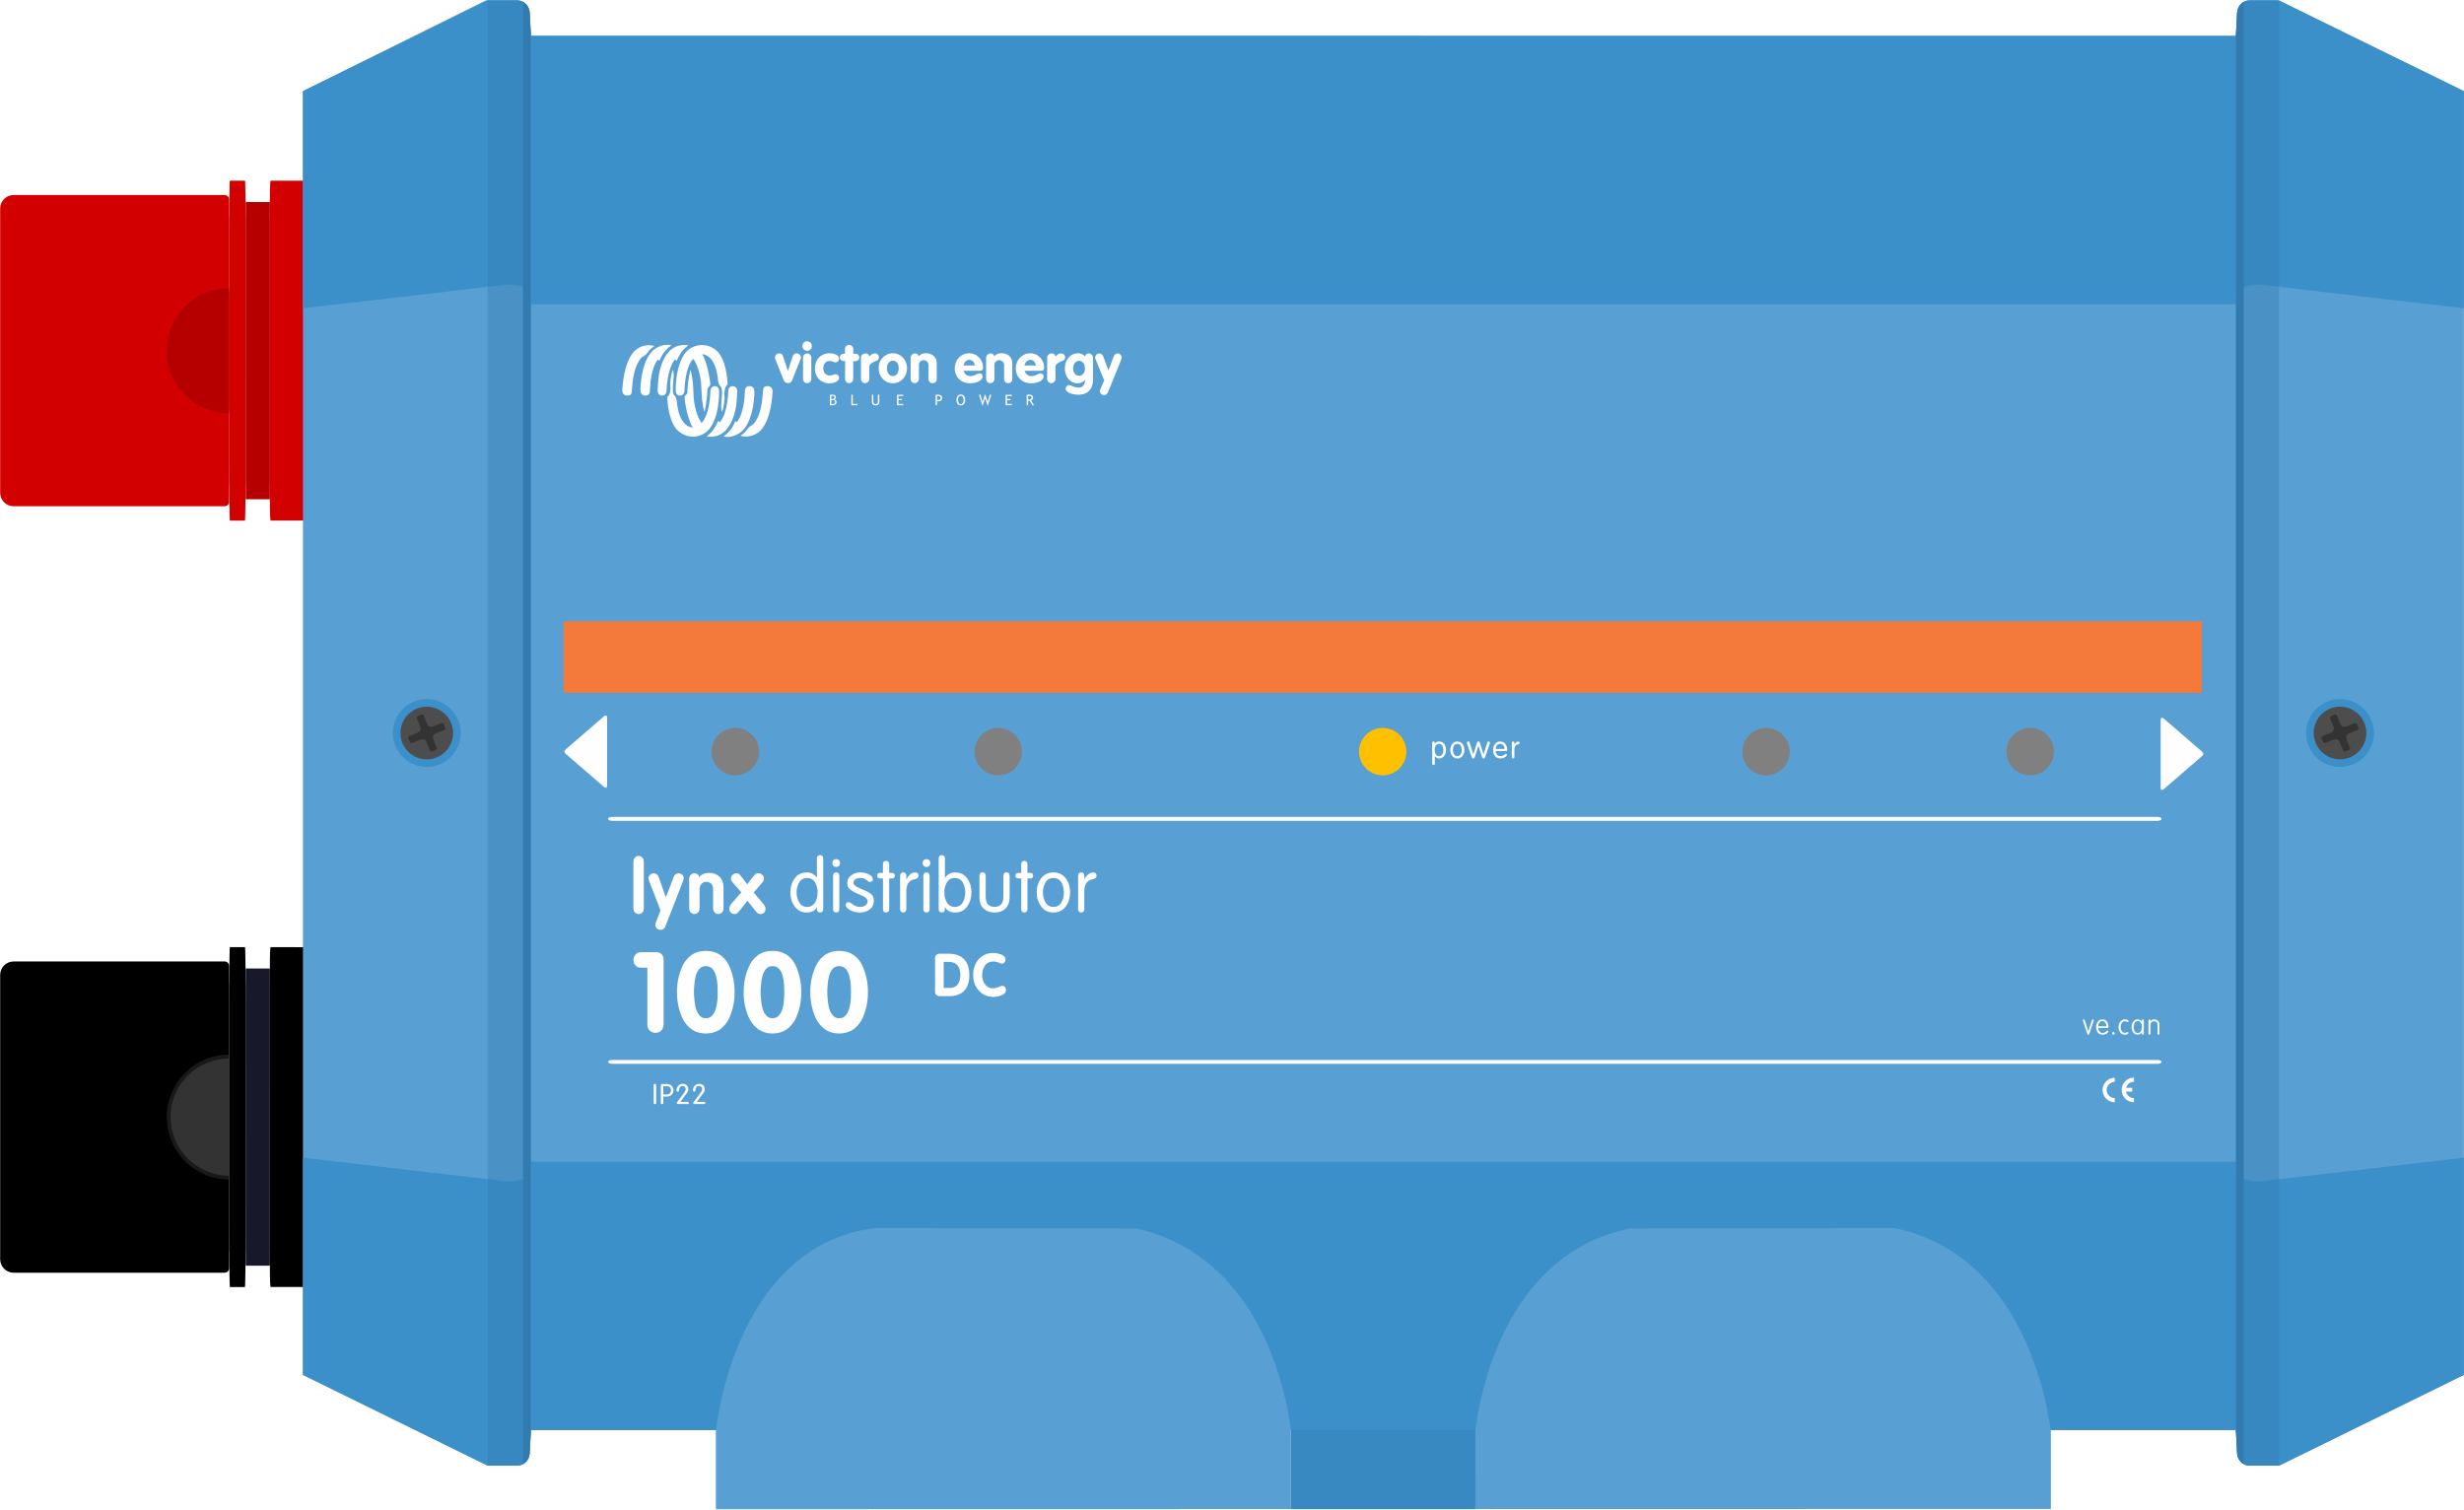 <?xml version="1.0" encoding="UTF-8" standalone="no"?>
<!DOCTYPE svg PUBLIC "-//W3C//DTD SVG 1.1//EN" "http://www.w3.org/Graphics/SVG/1.1/DTD/svg11.dtd">
<!-- Generated by Microsoft Visio, SVG Export Lynx Distributor - LEDs busbar unpowered.svg Page-1 -->
<svg xmlns="http://www.w3.org/2000/svg" xmlns:xlink="http://www.w3.org/1999/xlink" xmlns:ev="http://www.w3.org/2001/xml-events"
		xmlns:v="http://schemas.microsoft.com/visio/2003/SVGExtensions/" width="3.676in" height="2.252in"
		viewBox="0 0 264.686 162.109" xml:space="preserve" color-interpolation-filters="sRGB" class="st20">
	<v:documentProperties v:langID="3081" v:metric="true" v:viewMarkup="false"/>

	<style type="text/css">
	<![CDATA[
		.st1 {fill:#cccccc;stroke:none;stroke-linecap:butt;stroke-width:0.017}
		.st2 {fill:#18182b;stroke:none;stroke-linecap:butt;stroke-width:0.017}
		.st3 {fill:#000000;stroke:none;stroke-linecap:butt;stroke-width:0.017}
		.st4 {fill:#b60000;stroke:none;stroke-linecap:butt;stroke-width:0.017}
		.st5 {fill:#d30000;stroke:none;stroke-linecap:butt;stroke-width:0.017}
		.st6 {fill:#589fd3;stroke:none;stroke-linecap:butt;stroke-width:0.017}
		.st7 {fill:#3b90c9;stroke:none;stroke-linecap:butt;stroke-width:0.017}
		.st8 {fill:#327bb0;stroke:none;stroke-linecap:butt;stroke-width:0.017}
		.st9 {fill:#327bb0;fill-opacity:0.37;stroke:none;stroke-linecap:butt;stroke-width:0.017}
		.st10 {fill:#3b90c9;stroke:none;stroke-linecap:butt;stroke-width:0.014}
		.st11 {fill:#4d4d4d;stroke:none;stroke-linecap:butt;stroke-width:0.011}
		.st12 {fill:#333333;stroke:none;stroke-linecap:butt;stroke-width:0.017}
		.st13 {fill:#327bb0;fill-opacity:0.33;stroke:none;stroke-linecap:butt;stroke-width:0.017}
		.st14 {fill:#f47a3b;stroke:none;stroke-linecap:butt;stroke-width:0.017}
		.st15 {fill:#fefefe;stroke:none;stroke-linecap:butt;stroke-width:0.017}
		.st16 {fill:#ffc000;stroke:none;stroke-linecap:butt;stroke-width:0.017}
		.st17 {fill:#808080;stroke:none;stroke-linecap:butt;stroke-width:0.017}
		.st18 {fill:#930000;fill-opacity:0.5;stroke:none;stroke-linecap:butt;stroke-width:0.017}
		.st19 {fill:#333333;fill-opacity:0.5;stroke:none;stroke-linecap:butt;stroke-width:0.017}
		.st20 {fill:none;fill-rule:evenodd;font-size:12px;overflow:visible;stroke-linecap:square;stroke-miterlimit:3}
	]]>
	</style>

	<g v:mID="0" v:index="1" v:groupContext="foregroundPage">
		<title>Page-1</title>
		<v:pageProperties v:drawingScale="0.0393701" v:pageScale="0.0393701" v:drawingUnits="24" v:shadowOffsetX="8.50394"
				v:shadowOffsetY="-8.50394"/>
		<g id="group805-1" transform="translate(0.017,-0.017)" v:mID="805" v:groupContext="group">
			<title>Sheet.805</title>
			<g id="group680-2" transform="translate(4.857,-23.865)" v:mID="680" v:groupContext="group">
				<title>_2618713562096.680</title>
				<g id="shape681-3" v:mID="681" v:groupContext="shape" transform="translate(0,-3.843)">
					<title>Sheet.681</title>
					<path d="M0.86 133.29 L80.79 133.29 C81.27 133.29 81.66 133.68 81.66 134.15 L81.66 161.24 C81.66 161.72 81.27
								 162.11 80.79 162.11 L0.86 162.11 C0.39 162.11 0 161.72 0 161.24 L0 134.15 C0 133.68 0.39 133.29
								 0.86 133.29 ZM9.7 151.64 C11.88 151.64 13.64 149.87 13.64 147.7 C13.64 145.52 11.88 143.76 9.7 143.76
								 C7.53 143.76 5.76 145.52 5.76 147.7 C5.76 149.87 7.53 151.64 9.7 151.64 Z" class="st1"/>
				</g>
				<g id="shape682-5" v:mID="682" v:groupContext="shape" transform="translate(0,-86.172)">
					<title>Sheet.682</title>
					<path d="M0.86 133.29 L80.79 133.29 C81.27 133.29 81.66 133.68 81.66 134.15 L81.66 161.24 C81.66 161.72 81.27
								 162.11 80.79 162.11 L0.86 162.11 C0.39 162.11 0 161.72 0 161.24 L0 134.15 C0 133.68 0.39 133.29
								 0.86 133.29 ZM9.7 151.64 C11.88 151.64 13.64 149.87 13.64 147.7 C13.64 145.52 11.88 143.76 9.7 143.76
								 C7.53 143.76 5.76 145.52 5.76 147.7 C5.76 149.87 7.53 151.64 9.7 151.64 Z" class="st1"/>
				</g>
				<g id="shape683-7" v:mID="683" v:groupContext="shape" transform="translate(31.209,-2.291)">
					<title>Sheet.683</title>
					<rect x="0" y="130.185" width="2.6" height="31.924" class="st2"/>
				</g>
				<g id="shape684-9" v:mID="684" v:groupContext="shape" transform="translate(21.519,-2.291)">
					<title>Sheet.684</title>
					<rect x="0" y="130.185" width="2.6" height="31.924" class="st2"/>
				</g>
				<g id="shape685-11" v:mID="685" v:groupContext="shape" transform="translate(33.809,0)">
					<title>Sheet.685</title>
					<path d="M0 154.81 a0.082 7.301 -180 0 0 0.082 7.301 L1.69 162.11 a0.082 7.301 -180 0 0 0.082
								 -7.301 L1.78 132.9 a0.082 7.301 -180 0 0 -0.082 -7.301 L0.08 125.6 a0.082 7.301
								 -180 0 0 -0.082 7.301 L0 154.81 Z" class="st3"/>
				</g>
				<g id="shape686-13" v:mID="686" v:groupContext="shape" transform="translate(19.744,0)">
					<title>Sheet.686</title>
					<path d="M0 154.81 a0.082 7.301 -180 0 0 0.082 7.301 L1.69 162.11 a0.082 7.301 -180 0 0 0.082
								 -7.301 L1.78 132.9 a0.082 7.301 -180 0 0 -0.082 -7.301 L0.08 125.6 a0.082 7.301
								 -180 0 0 -0.082 7.301 L0 154.81 Z" class="st3"/>
				</g>
				<g id="shape687-15" v:mID="687" v:groupContext="shape" transform="translate(24.119,0)">
					<title>Sheet.687</title>
					<path d="M0 160.28 a0.082 1.825 -180 0 0 0.082 1.825 L7.02 162.11 a0.082 1.825 -180 0 0 0.082
								 -1.825 L7.1 127.43 a0.082 1.825 -180 0 0 -0.082 -1.825 L0.08 125.6 a0.082 1.825
								 -180 0 0 -0.082 1.825 L0 160.28 Z" class="st3"/>
				</g>
				<g id="shape688-17" v:mID="688" v:groupContext="shape" transform="translate(31.209,-84.62)">
					<title>Sheet.688</title>
					<rect x="0" y="130.185" width="2.6" height="31.924" class="st4"/>
				</g>
				<g id="shape689-19" v:mID="689" v:groupContext="shape" transform="translate(21.519,-84.62)">
					<title>Sheet.689</title>
					<rect x="0" y="130.185" width="2.6" height="31.924" class="st4"/>
				</g>
				<g id="shape690-21" v:mID="690" v:groupContext="shape" transform="translate(33.809,-82.329)">
					<title>Sheet.690</title>
					<path d="M0 154.81 a0.082 7.301 -180 0 0 0.082 7.301 L1.69 162.11 a0.082 7.301 -180 0 0 0.082
								 -7.301 L1.78 132.9 a0.082 7.301 -180 0 0 -0.082 -7.301 L0.08 125.6 a0.082 7.301
								 -180 0 0 -0.082 7.301 L0 154.81 Z" class="st5"/>
				</g>
				<g id="shape691-23" v:mID="691" v:groupContext="shape" transform="translate(19.744,-82.329)">
					<title>Sheet.691</title>
					<path d="M0 154.81 a0.082 7.301 -180 0 0 0.082 7.301 L1.69 162.11 a0.082 7.301 -180 0 0 0.082
								 -7.301 L1.78 132.9 a0.082 7.301 -180 0 0 -0.082 -7.301 L0.08 125.6 a0.082 7.301
								 -180 0 0 -0.082 7.301 L0 154.81 Z" class="st5"/>
				</g>
				<g id="shape692-25" v:mID="692" v:groupContext="shape" transform="translate(24.119,-82.329)">
					<title>Sheet.692</title>
					<path d="M0 160.28 a0.082 1.825 -180 0 0 0.082 1.825 L7.02 162.11 a0.082 1.825 -180 0 0 0.082
								 -1.825 L7.1 127.43 a0.082 1.825 -180 0 0 -0.082 -1.825 L0.08 125.6 a0.082 1.825
								 -180 0 0 -0.082 1.825 L0 160.28 Z" class="st5"/>
				</g>
			</g>
			<g id="shape693-27" v:mID="693" v:groupContext="shape" transform="translate(32.526,-4.677)">
				<title>Sheet.693</title>
				<path d="M232.13 152.36 L212.28 162.11 L209.11 162.11 C208.37 162.11 207.81 161.5 207.77 160.77 L207.64 158.28 L24.49
							 158.28 L24.36 160.77 C24.32 161.5 23.75 162.11 23.01 162.11 L19.85 162.11 L0 152.36 L0 14.46 L19.66
							 4.71 L23.01 4.71 C23.75 4.71 24.32 5.32 24.36 6.05 L24.49 8.54 L207.64 8.54 L207.77 6.05 C207.81 5.32
							 208.37 4.71 209.11 4.71 L212.09 4.71 L232.13 14.46 L232.13 152.36 Z" class="st6"/>
			</g>
			<g id="shape694-29" v:mID="694" v:groupContext="shape" transform="translate(32.526,-4.677)">
				<title>Sheet.694</title>
				<path d="M24.49 158.28 L24.36 160.77 C24.32 161.5 23.75 162.11 23.01 162.11 L19.85 162.11 L0 152.36 L0 129.03 L20.89
							 131.46 C22.19 131.68 23.26 131.6 24.49 130.95 L24.49 158.28 Z" class="st7"/>
			</g>
			<g id="shape695-31" v:mID="695" v:groupContext="shape" transform="translate(32.526,-128.999)">
				<title>Sheet.695</title>
				<path d="M24.49 132.86 L24.36 130.38 C24.32 129.64 23.75 129.03 23.01 129.03 L19.85 129.03 L0 138.78 L0 162.11 L20.89
							 159.68 C22.19 159.46 23.26 159.55 24.49 160.19 L24.49 132.86 Z" class="st7"/>
			</g>
			<g id="shape696-33" v:mID="696" v:groupContext="shape" transform="translate(57.016,-8.507)">
				<title>Sheet.696</title>
				<rect x="0" y="12.371" width="95.601" height="149.738" class="st6"/>
			</g>
			<g id="shape697-35" v:mID="697" v:groupContext="shape" transform="translate(57.016,-8.507)">
				<title>Sheet.697</title>
				<rect x="0" y="12.371" width="183.146" height="149.738" class="st6"/>
			</g>
			<g id="shape698-37" v:mID="698" v:groupContext="shape" transform="translate(57.016,-0.013)">
				<title>Sheet.698</title>
				<path d="M0 153.62 L81.64 153.62 L81.63 162.11 L101.45 162.11 L101.59 153.62 L183.15 153.62 L183.15 124.79 L0 124.79
							 L0 153.62 Z" class="st7"/>
			</g>
			<g id="shape699-39" v:mID="699" v:groupContext="shape" transform="translate(57.016,-129.425)">
				<title>Sheet.699</title>
				<rect x="0" y="133.289" width="183.146" height="28.821" class="st7"/>
			</g>
			<g id="shape700-41" v:mID="700" v:groupContext="shape" transform="translate(56.154,-4.831)">
				<title>Sheet.700</title>
				<path d="M0.86 158.43 L0.73 160.92 C0.7 161.43 0.42 161.88 0 162.11 C0 109.75 0 57.38 0 5.02 C0.42 5.24 0.7 5.69
							 0.73 6.21 L0.86 8.69 C0.86 58.61 0.86 108.52 0.86 158.43 L0.86 158.43 Z" class="st8"/>
			</g>
			<g id="shape701-43" v:mID="701" v:groupContext="shape" transform="translate(52.374,-4.677)">
				<title>Sheet.701</title>
				<path d="M0 35.48 L0 24.26 L0 4.71 L3.17 4.71 L3.18 4.71 C3.4 4.71 3.6 4.77 3.78 4.86 L3.78 24.26 L3.78 35.5 L3.78
							 131.32 L3.78 139.03 L3.78 161.96 C3.6 162.05 3.4 162.11 3.18 162.11 L3.17 162.11 L0 162.11 L0 139.03
							 L0 131.34 L0 35.48 L0 35.48 Z" class="st9"/>
			</g>
			<g id="group702-45" transform="translate(41.081,-78.631)" v:mID="702" v:groupContext="group">
				<title>_2618713598048.702</title>
				<g id="shape703-46" v:mID="703" v:groupContext="shape" transform="translate(-57.996,11.804) rotate(-22)">
					<title>Sheet.703</title>
					<ellipse cx="3.646" cy="158.463" rx="3.646" ry="3.646" class="st10"/>
				</g>
				<g id="shape704-48" v:mID="704" v:groupContext="shape" transform="translate(-57.543,10.738) rotate(-22)">
					<title>Sheet.704</title>
					<ellipse cx="2.827" cy="159.283" rx="2.827" ry="2.827" class="st11"/>
				</g>
				<g id="shape705-50" v:mID="705" v:groupContext="shape" transform="translate(2.728,-2.728)">
					<title>Sheet.705</title>
					<path d="M1.07 158.26 L1.43 158.12 C1.53 158.07 1.66 158.13 1.7 158.23 L2.07 159.16 L2.08 159.16 C2.12 159.26
								 2.19 159.34 2.28 159.38 L2.34 159.41 C2.44 159.44 2.55 159.44 2.65 159.4 L2.65 159.41 L3.58 159.03
								 C3.68 158.99 3.8 159.04 3.85 159.14 L3.99 159.5 C4.04 159.61 3.98 159.73 3.88 159.77 L2.95 160.15
								 L2.95 160.15 C2.85 160.19 2.77 160.27 2.73 160.35 L2.7 160.42 C2.67 160.51 2.67 160.62 2.71 160.72
								 L2.7 160.72 L3.08 161.65 C3.12 161.76 3.07 161.88 2.97 161.92 L2.61 162.07 C2.5 162.11 2.38 162.06
								 2.34 161.95 L1.96 161.02 L1.96 161.02 C1.92 160.92 1.85 160.85 1.76 160.8 L1.69 160.77 C1.6 160.74
								 1.49 160.74 1.39 160.78 L1.39 160.78 L0.46 161.15 C0.35 161.2 0.23 161.15 0.19 161.04 L0.04 160.68
								 C0 160.57 0.05 160.45 0.16 160.41 L1.09 160.04 L1.09 160.03 C1.19 159.99 1.26 159.92 1.31 159.83
								 L1.34 159.77 C1.37 159.67 1.37 159.56 1.33 159.46 L1.33 159.46 L0.95 158.53 C0.91 158.43 0.96 158.3
								 1.07 158.26 L1.07 158.26 Z" class="st12"/>
				</g>
			</g>
			<g id="shape706-52" v:mID="706" v:groupContext="shape" transform="translate(240.162,-4.677)">
				<title>Sheet.706</title>
				<path d="M0 158.28 L0.13 160.77 C0.17 161.5 0.74 162.11 1.48 162.11 L4.64 162.11 L24.49 152.36 L24.49 129.03 L3.6
							 131.46 C2.3 131.68 1.23 131.6 0 130.95 L0 158.28 Z" class="st7"/>
			</g>
			<g id="shape707-54" v:mID="707" v:groupContext="shape" transform="translate(240.162,-128.999)">
				<title>Sheet.707</title>
				<path d="M0 132.86 L0.13 130.38 C0.17 129.64 0.74 129.03 1.48 129.03 L4.64 129.03 L24.49 138.78 L24.49 162.11 L3.6
							 159.68 C2.3 159.46 1.23 159.55 0 160.19 L0 132.86 Z" class="st7"/>
			</g>
			<g id="shape708-56" v:mID="708" v:groupContext="shape" transform="translate(240.162,-4.831)">
				<title>Sheet.708</title>
				<path d="M0 158.43 L0.13 160.92 C0.16 161.43 0.44 161.88 0.86 162.11 C0.86 109.75 0.86 57.38 0.86 5.02 C0.44 5.24
							 0.16 5.69 0.13 6.21 L0 8.69 C0 58.61 0 108.52 0 158.43 L0 158.43 Z" class="st8"/>
			</g>
			<g id="shape709-58" v:mID="709" v:groupContext="shape" transform="translate(241.023,-4.677)">
				<title>Sheet.709</title>
				<path d="M3.78 35.48 L3.78 24.26 L3.78 4.71 L0.61 4.71 L0.6 4.71 C0.38 4.71 0.18 4.77 0 4.86 L0 24.26 L0 35.5 L0
							 131.32 L0 139.03 L0 161.96 C0.18 162.05 0.38 162.11 0.6 162.11 L0.61 162.11 L3.78 162.11 L3.78 139.03
							 L3.78 131.34 L3.78 35.48 L3.78 35.48 Z" class="st9"/>
			</g>
			<g id="group710-60" transform="translate(246.604,-78.631)" v:mID="710" v:groupContext="group">
				<title>_2618713596464.710</title>
				<g id="shape711-61" v:mID="711" v:groupContext="shape" transform="translate(-57.996,11.804) rotate(-22)">
					<title>Sheet.711</title>
					<ellipse cx="3.646" cy="158.463" rx="3.646" ry="3.646" class="st10"/>
				</g>
				<g id="shape712-63" v:mID="712" v:groupContext="shape" transform="translate(-57.543,10.738) rotate(-22)">
					<title>Sheet.712</title>
					<ellipse cx="2.827" cy="159.283" rx="2.827" ry="2.827" class="st11"/>
				</g>
				<g id="shape713-65" v:mID="713" v:groupContext="shape" transform="translate(2.728,-2.728)">
					<title>Sheet.713</title>
					<path d="M1.07 158.26 L1.43 158.12 C1.53 158.07 1.66 158.13 1.7 158.23 L2.07 159.16 L2.08 159.16 C2.12 159.26
								 2.19 159.34 2.28 159.38 L2.34 159.41 C2.44 159.44 2.55 159.44 2.65 159.4 L2.65 159.41 L3.58 159.03
								 C3.68 158.99 3.8 159.04 3.85 159.14 L3.99 159.5 C4.04 159.61 3.98 159.73 3.88 159.77 L2.95 160.15
								 L2.95 160.15 C2.85 160.19 2.77 160.27 2.73 160.35 L2.7 160.42 C2.67 160.51 2.67 160.62 2.71 160.72
								 L2.7 160.72 L3.08 161.65 C3.12 161.76 3.07 161.88 2.97 161.92 L2.61 162.07 C2.5 162.11 2.38 162.06
								 2.34 161.95 L1.96 161.02 L1.96 161.02 C1.92 160.92 1.85 160.85 1.76 160.8 L1.69 160.77 C1.6 160.74
								 1.49 160.74 1.39 160.78 L1.39 160.78 L0.46 161.15 C0.35 161.2 0.23 161.15 0.19 161.04 L0.04 160.68
								 C0 160.57 0.05 160.45 0.16 160.41 L1.09 160.04 L1.09 160.03 C1.19 159.99 1.26 159.92 1.31 159.83
								 L1.34 159.77 C1.37 159.67 1.37 159.56 1.33 159.46 L1.33 159.46 L0.95 158.53 C0.91 158.43 0.96 158.3
								 1.07 158.26 L1.07 158.26 Z" class="st12"/>
				</g>
			</g>
			<g id="shape714-67" v:mID="714" v:groupContext="shape" transform="translate(76.882,5.68434E-14)">
				<title>Sheet.714</title>
				<path d="M0 162.11 L143.41 162.08 L143.41 153.77 C143.09 151.33 141.17 138.62 131.28 133.55 C130.02 132.9 128.5 132.31
							 126.68 131.93 C117.21 131.94 107.74 131.94 98.26 131.94 C96.39 132.31 94.84 132.9 93.56 133.55 C83.7
							 138.57 81.88 151.34 81.59 153.6 L81.58 162.1 L61.77 162.1 L61.77 153.6 C61.46 151.2 59.67 139 50.03
							 133.76 C48.72 133.05 47.1 132.38 45.14 131.94 C35.76 131.94 26.37 131.93 16.98 131.93 C15.02 132.18
							 13.4 132.72 12.11 133.33 C2.06 138.04 0.18 151.95 0 153.79 L0 162.11 L0 162.11 Z" class="st6"/>
			</g>
			<g id="shape715-69" v:mID="715" v:groupContext="shape" transform="translate(138.65,-0.013)">
				<title>Sheet.715</title>
				<rect x="0" y="153.615" width="19.814" height="8.494" class="st13"/>
			</g>
			<g id="shape716-71" v:mID="716" v:groupContext="shape" transform="translate(60.511,-87.69)">
				<title>Sheet.716</title>
				<rect x="0" y="154.424" width="176.011" height="7.685" class="st14"/>
			</g>
			<g id="group717-73" transform="translate(66.762,-114.924)" v:mID="717" v:groupContext="group">
				<title>Sheet.717</title>
				<g id="shape718-74" v:mID="718" v:groupContext="shape" transform="translate(2.59792E-14,-4.604)">
					<title>Sheet.718</title>
					<path d="M3.53 156.7 C3.53 156.7 2.52 156.3 1.5 157.12 C1.5 157.12 0.29 157.93 0.07 161.36 C0.07 161.36 0 161.93
								 0.5 162.01 C0.5 162.01 1.01 162.11 1.08 161.68 C1.14 161.26 1.13 159.09 2.09 157.98 C2.09 157.98
								 2.18 157.85 2.44 157.74 C2.65 157.6 2.82 157.37 2.94 157.18 C2.94 157.18 3.13 156.93 3.53 156.7
								 L3.53 156.7 Z" class="st15"/>
				</g>
				<g id="shape719-76" v:mID="719" v:groupContext="shape" transform="translate(1.976,-4.657)">
					<title>Sheet.719</title>
					<path d="M3.37 156.67 C3.37 156.67 2.47 156.38 1.51 157.12 C1.51 157.12 0.37 157.82 0.1 160.6 C0.1 160.6 0 161.28
								 0.05 161.63 C0.05 161.63 0.1 162.03 0.52 162.07 C0.52 162.07 1.02 162.11 1.05 161.64 C1.08 161.17
								 1.1 160.97 1.1 160.97 C1.1 160.97 1.17 159.13 1.92 158.19 L2.1 158.33 C2.1 158.33 2.36 157.36 3.37
								 156.67 L3.37 156.67 Z" class="st15"/>
				</g>
				<g id="shape720-78" v:mID="720" v:groupContext="shape" transform="translate(3.847,-4.665)">
					<title>Sheet.720</title>
					<path d="M3.31 156.68 C3.31 156.68 2.11 156.4 1.25 157.34 C1.25 157.34 0.39 158.11 0.13 160.01 C0.13 160.01 0.03
								 161.04 0.01 161.54 C0.01 161.54 0 162.02 0.46 162.08 C0.46 162.08 0.94 162.11 0.97 161.6 C0.97 161.6
								 1.01 159.27 1.87 158.2 L2.08 158.33 C2.08 158.33 2.46 157.25 3.31 156.68 L3.31 156.68 Z"
							class="st15"/>
				</g>
				<g id="shape721-80" v:mID="721" v:groupContext="shape" transform="translate(5.759,-2.932)">
					<title>Sheet.721</title>
					<path d="M2.78 154.92 C2.78 154.92 1.57 154.87 0.86 156.08 C0.86 156.08 0.05 157.28 0.05 159.72 C0.05 159.72
								 0 160.29 0.45 160.35 C0.45 160.35 0.99 160.38 0.99 159.77 C0.99 159.77 1.02 157.36 1.93 156.39 C1.93
								 156.39 2.75 157.36 2.81 159.66 C2.81 159.66 2.84 161.23 3.14 162.1 C3.14 162.1 3.4 161.13 3.45 159.78
								 C3.45 159.78 3.43 159.53 3.65 159.36 C3.65 159.36 3.79 159.29 3.76 159.04 C3.76 159.04 3.56 157.04
								 2.9 155.91 C2.9 155.91 4.31 155.81 4.59 158.64 C4.59 158.64 4.59 159.06 4.82 159.32 C4.82 159.32
								 4.99 159.44 5.01 159.73 C5.01 159.73 5.05 160.13 4.93 161.42 C4.93 161.42 4.9 161.71 5.03 162.11
								 C5.03 162.11 5.37 161.14 5.28 160.19 C5.28 160.19 5.24 159.42 5.62 159.16 C5.62 159.16 5.59 157.01
								 4.73 155.84 C4.73 155.84 4.06 154.86 2.78 154.92 L2.78 154.92 Z" class="st15"/>
				</g>
				<g id="shape722-82" v:mID="722" v:groupContext="shape" transform="translate(12.753,0)">
					<title>Sheet.722</title>
					<path d="M0 161.72 C0 161.72 1.01 162.11 2.03 161.29 C2.03 161.29 3.24 160.48 3.46 157.05 C3.46 157.05 3.53 156.48
								 3.02 156.4 C3.02 156.4 2.52 156.3 2.45 156.73 C2.38 157.16 2.4 159.32 1.44 160.43 C1.44 160.43 1.34
								 160.56 1.09 160.68 C0.88 160.81 0.71 161.05 0.58 161.24 C0.58 161.24 0.4 161.48 0 161.72 Z"
							class="st15"/>
				</g>
				<g id="shape723-84" v:mID="723" v:groupContext="shape" transform="translate(10.936,-0.03)">
					<title>Sheet.723</title>
					<path d="M0 161.83 C0 161.83 0.89 162.11 1.86 161.37 C1.86 161.37 3 160.68 3.27 157.9 C3.27 157.9 3.37 157.21
								 3.31 156.86 C3.31 156.86 3.27 156.46 2.85 156.42 C2.85 156.42 2.35 156.38 2.31 156.86 C2.28 157.33
								 2.27 157.52 2.27 157.52 C2.27 157.52 2.19 159.37 1.44 160.3 L1.26 160.17 C1.26 160.17 1.01 161.14
								 0 161.83 Z" class="st15"/>
				</g>
				<g id="shape724-86" v:mID="724" v:groupContext="shape" transform="translate(9.12,-0.035)">
					<title>Sheet.724</title>
					<path d="M0 161.83 C0 161.83 1.2 162.11 2.06 161.17 C2.06 161.17 2.92 160.4 3.18 158.5 C3.18 158.5 3.29 157.47
								 3.3 156.97 C3.3 156.97 3.31 156.49 2.85 156.43 C2.85 156.43 2.37 156.4 2.34 156.91 C2.34 156.91
								 2.31 159.24 1.44 160.31 L1.23 160.17 C1.23 160.17 0.85 161.25 0 161.83 L0 161.83 Z" class="st15"/>
				</g>
				<g id="shape725-88" v:mID="725" v:groupContext="shape" transform="translate(4.899,-0.234)">
					<title>Sheet.725</title>
					<path d="M2.84 162.05 C2.84 162.05 4.05 162.1 4.76 160.89 C4.76 160.89 5.57 159.7 5.57 157.26 C5.57 157.26 5.62
								 156.68 5.17 156.63 C5.17 156.63 4.63 156.59 4.63 157.21 C4.63 157.21 4.61 159.61 3.69 160.59 C3.69
								 160.59 2.87 159.61 2.81 157.31 C2.81 157.31 2.78 155.74 2.49 154.87 C2.49 154.87 2.22 155.84 2.17
								 157.19 C2.17 157.19 2.19 157.44 1.97 157.61 C1.97 157.61 1.83 157.68 1.86 157.93 C1.86 157.93 2.06
								 159.93 2.73 161.07 C2.73 161.07 1.31 161.16 1.03 158.33 C1.03 158.33 1.03 157.92 0.8 157.66 C0.8
								 157.66 0.63 157.54 0.61 157.25 C0.61 157.25 0.57 156.85 0.69 155.55 C0.69 155.55 0.72 155.27 0.59
								 154.86 C0.59 154.86 0.25 155.83 0.34 156.78 C0.34 156.78 0.38 157.55 0 157.81 C0 157.81 0.03 159.96
								 0.89 161.13 C0.89 161.13 1.57 162.11 2.84 162.05 L2.84 162.05 Z" class="st15"/>
				</g>
				<g id="shape726-90" v:mID="726" v:groupContext="shape" transform="translate(16.412,-5.965)">
					<title>Sheet.726</title>
					<path d="M1.45 160.73 L1.96 159.16 C2.05 158.89 2.34 158.77 2.59 158.89 C2.81 159 2.9 159.24 2.8 159.48 L1.93
								 161.66 C1.8 161.99 1.58 162.11 1.27 162 C1.13 161.95 1.04 161.85 0.97 161.66 L0.1 159.48 C0 159.24
								 0.09 159 0.31 158.89 C0.56 158.77 0.85 158.89 0.93 159.16 L1.45 160.73 L1.45 160.73 Z"
							class="st15"/>
				</g>
				<g id="shape727-92" v:mID="727" v:groupContext="shape" transform="translate(19.413,-6.03)">
					<title>Sheet.727</title>
					<path d="M0.15 157.75 C0.35 157.55 0.67 157.56 0.88 157.76 C1.07 157.96 1.07 158.28 0.88 158.48 C0.67 158.68
								 0.35 158.68 0.16 158.49 C0.06 158.39 0 158.25 0 158.12 C0 157.98 0.06 157.85 0.15 157.75 L0.15 157.75
								 ZM0.07 159.36 C0.07 159.23 0.12 159.12 0.2 159.04 C0.38 158.86 0.66 158.87 0.83 159.04 C0.91 159.13
								 0.96 159.24 0.96 159.36 L0.96 161.66 C0.96 161.91 0.77 162.1 0.52 162.11 C0.27 162.11 0.07 161.91
								 0.07 161.67 L0.07 159.36 Z" class="st15"/>
				</g>
				<g id="shape728-94" v:mID="728" v:groupContext="shape" transform="translate(20.749,-5.931)">
					<title>Sheet.728</title>
					<path d="M1.78 158.81 C2.44 158.89 2.66 159.18 2.59 159.47 C2.54 159.67 2.4 159.78 2.22 159.78 C2.19 159.77 2.17
								 159.77 2.14 159.76 L2.09 159.75 L2.01 159.72 L1.95 159.7 L1.87 159.67 C1.34 159.5 0.9 159.82 0.91
								 160.42 C0.92 161.03 1.36 161.32 1.93 161.13 L2.03 161.09 L2.07 161.08 C2.33 160.99 2.56 161.11 2.6
								 161.38 C2.63 161.61 2.48 161.82 2.07 161.95 C1.96 161.98 1.86 162.01 1.74 162.02 C0.75 162.11 0
								 161.42 0.01 160.4 C0.02 159.37 0.79 158.7 1.78 158.81 L1.78 158.81 Z" class="st15"/>
				</g>
				<g id="shape729-96" v:mID="729" v:groupContext="shape" transform="translate(23.397,-5.995)">
					<title>Sheet.729</title>
					<path d="M0.6 158.91 L0.59 158.4 C0.59 158.16 0.79 157.96 1.04 157.96 C1.28 157.96 1.48 158.16 1.48 158.4 L1.48
								 158.91 L1.74 158.91 C1.84 158.91 1.95 158.95 2.02 159.03 C2.18 159.18 2.18 159.44 2.02 159.59 C1.94
								 159.67 1.84 159.71 1.73 159.71 L1.48 159.71 L1.48 161.62 C1.48 161.74 1.43 161.85 1.35 161.94 C1.18
								 162.11 0.9 162.11 0.73 161.94 C0.65 161.85 0.6 161.74 0.6 161.62 L0.61 159.7 L0.45 159.7 C0.34 159.7
								 0.24 159.66 0.16 159.58 C0 159.43 0 159.18 0.16 159.03 C0.24 158.95 0.34 158.91 0.45 158.91 L0.6
								 158.91 L0.6 158.91 Z" class="st15"/>
				</g>
				<g id="shape730-98" v:mID="730" v:groupContext="shape" transform="translate(25.707,-6.035)">
					<title>Sheet.730</title>
					<path d="M0 159.34 C0 159.13 0.18 158.94 0.45 158.92 C0.73 158.89 0.89 159.07 0.88 159.23 L0.88 159.28 C0.9 159.25
								 0.92 159.22 0.95 159.2 C1.29 158.83 1.68 158.84 1.86 159.1 C2.01 159.33 1.93 159.6 1.7 159.7 L1.65
								 159.72 L1.53 159.76 C1.42 159.8 1.34 159.84 1.27 159.88 C0.98 160.05 0.89 160.2 0.89 160.34 L0.89
								 161.67 C0.89 161.91 0.69 162.11 0.44 162.11 C0.2 162.11 0 161.91 0 161.67 L0 159.34 L0 159.34 Z"
							class="st15"/>
				</g>
				<g id="shape731-100" v:mID="731" v:groupContext="shape" transform="translate(27.608,-6.019)">
					<title>Sheet.731</title>
					<path d="M0.89 160.63 C0.97 161.16 1.28 161.4 1.66 161.31 C1.91 161.26 2.1 161.03 2.15 160.64 C2.16 160.54 2.16
								 160.45 2.15 160.36 C2.1 159.98 1.9 159.75 1.66 159.7 C1.29 159.62 0.96 159.85 0.89 160.36 C0.89
								 160.41 0.89 160.46 0.89 160.5 C0.89 160.55 0.89 160.59 0.89 160.63 L0.89 160.63 ZM0.22 159.63 C0.51
								 159.15 1 158.88 1.53 158.88 C2.36 158.88 3.05 159.57 3.05 160.49 C3.05 161.42 2.37 162.11 1.53 162.11
								 C0.68 162.11 0 161.42 0 160.49 C0 160.16 0.07 159.87 0.22 159.63 L0.22 159.63 Z" class="st15"/>
				</g>
				<g id="shape732-102" v:mID="732" v:groupContext="shape" transform="translate(31.04,-6.023)">
					<title>Sheet.732</title>
					<path d="M0 159.35 C0 159.14 0.18 158.93 0.44 158.9 C0.68 158.88 0.84 159.03 0.84 159.19 L0.84 159.23 C0.98 159.06
								 1.17 158.95 1.44 158.9 C1.59 158.88 1.73 158.88 1.87 158.9 C2.48 159 2.81 159.4 2.81 160.01 L2.81
								 161.66 C2.81 161.91 2.62 162.1 2.37 162.11 C2.13 162.11 1.92 161.91 1.92 161.66 L1.92 160.16 C1.92
								 160.02 1.87 159.88 1.77 159.79 C1.57 159.58 1.24 159.58 1.04 159.78 C0.94 159.88 0.89 160.01 0.89
								 160.15 L0.89 161.66 C0.89 161.9 0.69 162.1 0.44 162.1 C0.2 162.1 0 161.9 0 161.65 L0 159.35 L0 159.35
								 Z" class="st15"/>
				</g>
				<g id="shape733-104" v:mID="733" v:groupContext="shape" transform="translate(35.581,-6.019)">
					<title>Sheet.733</title>
					<path d="M2.37 160.2 C2.36 160.19 2.36 160.16 2.36 160.15 C2.26 159.72 1.96 159.53 1.62 159.61 C1.41 159.66 1.23
								 159.85 1.15 160.13 C1.15 160.16 1.15 160.18 1.14 160.2 L2.37 160.2 ZM1.16 160.77 C1.19 160.88 1.24
								 160.99 1.31 161.08 C1.55 161.37 1.98 161.44 2.47 161.18 C2.75 161.02 2.83 161.01 2.98 161.07 C3.07
								 161.1 3.14 161.17 3.17 161.26 C3.3 161.57 2.91 162.1 1.83 162.11 C0.73 162.11 0 161.2 0.25 160.1
								 C0.4 159.47 0.87 159.02 1.47 158.91 C2.17 158.78 2.82 159.13 3.11 159.79 C3.19 159.97 3.23 160.15
								 3.24 160.29 C3.28 160.65 3.16 160.77 2.87 160.77 L1.16 160.77 Z" class="st15"/>
				</g>
				<g id="shape734-106" v:mID="734" v:groupContext="shape" transform="translate(39.152,-6.023)">
					<title>Sheet.734</title>
					<path d="M0 159.35 C0 159.14 0.19 158.93 0.44 158.9 C0.68 158.88 0.84 159.03 0.84 159.19 L0.84 159.23 C0.98 159.06
								 1.17 158.95 1.44 158.9 C1.59 158.88 1.73 158.88 1.87 158.9 C2.48 159 2.81 159.4 2.81 160.01 L2.81
								 161.66 C2.81 161.91 2.62 162.1 2.37 162.11 C2.13 162.11 1.93 161.91 1.93 161.66 L1.93 160.16 C1.93
								 160.02 1.87 159.88 1.77 159.79 C1.57 159.58 1.24 159.58 1.04 159.78 C0.94 159.88 0.89 160.01 0.89
								 160.15 L0.89 161.66 C0.89 161.9 0.69 162.1 0.44 162.1 C0.2 162.1 0 161.9 0 161.65 L0 159.35 L0 159.35
								 Z" class="st15"/>
				</g>
				<g id="shape735-108" v:mID="735" v:groupContext="shape" transform="translate(42.137,-6.019)">
					<title>Sheet.735</title>
					<path d="M2.37 160.2 C2.36 160.19 2.36 160.16 2.36 160.15 C2.26 159.72 1.96 159.53 1.62 159.61 C1.41 159.66 1.23
								 159.85 1.15 160.13 C1.15 160.16 1.15 160.18 1.14 160.2 L2.37 160.2 L2.37 160.2 ZM1.16 160.77 C1.19
								 160.88 1.24 160.99 1.31 161.08 C1.55 161.37 1.98 161.44 2.47 161.18 C2.75 161.02 2.83 161.01 2.98
								 161.07 C3.07 161.1 3.14 161.17 3.17 161.26 C3.3 161.57 2.91 162.1 1.83 162.11 C0.73 162.11 0 161.2
								 0.25 160.1 C0.4 159.47 0.88 159.02 1.48 158.91 C2.17 158.78 2.82 159.13 3.11 159.79 C3.19 159.97
								 3.23 160.15 3.24 160.29 C3.28 160.65 3.16 160.77 2.87 160.77 L1.16 160.77 L1.16 160.77 Z"
							class="st15"/>
				</g>
				<g id="shape736-110" v:mID="736" v:groupContext="shape" transform="translate(45.708,-6.035)">
					<title>Sheet.736</title>
					<path d="M0 159.34 C0 159.13 0.18 158.94 0.45 158.92 C0.73 158.89 0.89 159.07 0.88 159.23 L0.88 159.28 C0.9 159.25
								 0.92 159.22 0.95 159.2 C1.29 158.83 1.68 158.84 1.86 159.1 C2.01 159.33 1.93 159.6 1.7 159.7 L1.65
								 159.72 L1.53 159.76 C1.42 159.8 1.34 159.84 1.27 159.88 C0.99 160.05 0.89 160.2 0.89 160.34 L0.89
								 161.67 C0.89 161.91 0.69 162.11 0.44 162.11 C0.2 162.11 0 161.91 0 161.67 L0 159.34 L0 159.34 Z"
							class="st15"/>
				</g>
				<g id="shape737-112" v:mID="737" v:groupContext="shape" transform="translate(47.528,-4.676)">
					<title>Sheet.737</title>
					<path d="M1.15 159.74 C1.39 160.04 1.85 160.04 2.08 159.72 C2.18 159.59 2.24 159.42 2.24 159.18 C2.24 158.79
								 2.1 158.54 1.87 158.42 C1.48 158.23 1.05 158.49 0.98 159.01 C0.97 159.06 0.97 159.12 0.97 159.17
								 C0.97 159.41 1.04 159.6 1.15 159.74 ZM2.26 157.86 C2.27 157.69 2.43 157.54 2.67 157.56 C2.93 157.59
								 3.11 157.79 3.11 158.02 L3.11 160.33 C3.11 161.48 2.43 162.11 1.23 161.98 C0.99 161.95 0.77 161.9
								 0.56 161.8 C0.14 161.61 0.06 161.31 0.27 161.09 C0.39 160.96 0.53 160.93 0.73 161 L0.73 161 L0.91
								 161.08 C0.95 161.1 0.99 161.12 1.03 161.13 C1.79 161.4 2.22 161.09 2.24 160.51 C2.24 160.47 2.24
								 160.43 2.24 160.39 C1.91 160.86 1.1 160.94 0.54 160.39 C0.18 160.03 0 159.44 0.11 158.8 C0.15 158.57
								 0.23 158.38 0.33 158.21 C0.82 157.42 1.81 157.35 2.26 157.9 L2.26 157.86 L2.26 157.86 Z"
							class="st15"/>
				</g>
				<g id="shape738-114" v:mID="738" v:groupContext="shape" transform="translate(50.805,-4.687)">
					<title>Sheet.738</title>
					<path d="M0.33 157.61 C0.58 157.51 0.83 157.62 0.93 157.9 L1.49 159.39 L2.05 157.9 C2.16 157.61 2.42 157.5 2.66
								 157.61 C2.88 157.72 2.97 157.97 2.88 158.19 L1.45 161.71 C1.33 162 1.08 162.11 0.84 162.01 C0.61
								 161.91 0.51 161.67 0.61 161.43 L1.03 160.47 L0.09 158.17 C0 157.96 0.11 157.7 0.33 157.61 L0.33
								 157.61 Z" class="st15"/>
				</g>
				<g id="shape739-116" v:mID="739" v:groupContext="shape" transform="translate(22.372,-3.664)">
					<title>Sheet.739</title>
					<path d="M0.49 161.6 C0.53 161.63 0.55 161.69 0.55 161.76 C0.55 161.84 0.53 161.9 0.48 161.93 C0.44 161.97 0.37
								 161.99 0.27 161.99 C0.25 161.99 0.21 161.98 0.15 161.98 L0.15 161.55 L0.28 161.55 C0.37 161.55 0.44
								 161.56 0.49 161.6 ZM0.6 162.02 C0.68 161.96 0.71 161.88 0.71 161.78 C0.71 161.7 0.69 161.63 0.65
								 161.58 C0.61 161.53 0.54 161.5 0.46 161.48 C0.5 161.46 0.55 161.44 0.59 161.39 C0.62 161.35 0.64
								 161.3 0.64 161.25 C0.64 161.16 0.61 161.09 0.55 161.05 C0.49 161 0.41 160.98 0.29 160.98 C0.23 160.98
								 0.14 160.98 0 160.99 L0 162.11 L0.32 162.11 C0.44 162.11 0.53 162.08 0.6 162.02 L0.6 162.02 ZM0.29
								 161.1 C0.42 161.1 0.49 161.15 0.49 161.26 C0.49 161.38 0.42 161.44 0.27 161.44 C0.22 161.44 0.18
								 161.43 0.15 161.43 L0.15 161.11 C0.19 161.1 0.24 161.1 0.29 161.1 L0.29 161.1 Z" class="st15"/>
				</g>
				<g id="shape740-118" v:mID="740" v:groupContext="shape" transform="translate(24.674,-3.664)">
					<title>Sheet.740</title>
					<path d="M0.66 162.11 L0 162.11 L0 160.99 L0.15 160.99 L0.15 161.97 L0.66 161.97 L0.66 162.11 Z" class="st15"/>
				</g>
				<g id="shape741-120" v:mID="741" v:groupContext="shape" transform="translate(26.885,-3.643)">
					<title>Sheet.741</title>
					<path d="M0 161.75 L0 160.97 L0.15 160.97 L0.15 161.73 C0.15 161.8 0.18 161.86 0.22 161.9 C0.26 161.95 0.32 161.97
								 0.39 161.97 C0.47 161.97 0.53 161.95 0.57 161.91 C0.61 161.86 0.64 161.8 0.64 161.73 L0.64 160.97
								 L0.79 160.97 L0.79 161.75 C0.79 161.86 0.75 161.95 0.68 162.01 C0.61 162.08 0.51 162.11 0.39 162.11
								 C0.27 162.11 0.17 162.08 0.1 162.01 C0.03 161.95 0 161.86 0 161.75 Z" class="st15"/>
				</g>
				<g id="shape742-122" v:mID="742" v:groupContext="shape" transform="translate(29.58,-3.664)">
					<title>Sheet.742</title>
					<path d="M0.67 161.12 L0.15 161.12 L0.15 161.44 L0.53 161.44 L0.53 161.57 L0.15 161.57 L0.15 161.97 L0.66 161.97
								 L0.66 162.11 L0 162.11 L0 160.99 L0.67 160.99 L0.67 161.12 Z" class="st15"/>
				</g>
				<g id="shape743-124" v:mID="743" v:groupContext="shape" transform="translate(33.725,-3.664)">
					<title>Sheet.743</title>
					<path d="M0.27 161.69 C0.56 161.69 0.7 161.56 0.7 161.31 C0.7 161.09 0.54 160.98 0.21 160.98 C0.19 160.98 0.12
								 160.98 0 160.99 L0 162.11 L0.15 162.11 L0.15 161.68 C0.21 161.68 0.25 161.69 0.27 161.69 L0.27 161.69
								 ZM0.24 161.12 C0.44 161.12 0.54 161.18 0.54 161.32 C0.54 161.47 0.45 161.55 0.26 161.55 C0.25 161.55
								 0.22 161.54 0.15 161.54 L0.15 161.12 C0.19 161.12 0.22 161.12 0.24 161.12 L0.24 161.12 Z"
							class="st15"/>
				</g>
				<g id="shape744-126" v:mID="744" v:groupContext="shape" transform="translate(35.963,-3.644)">
					<title>Sheet.744</title>
					<path d="M0.12 161.94 C0.2 162.05 0.31 162.11 0.45 162.11 C0.61 162.11 0.73 162.06 0.81 161.95 C0.89 161.85 0.94
								 161.7 0.94 161.52 C0.94 161.34 0.89 161.2 0.81 161.1 C0.73 161 0.61 160.94 0.45 160.94 C0.31 160.94
								 0.2 161 0.12 161.11 C0.04 161.22 0 161.36 0 161.52 C0 161.69 0.04 161.83 0.12 161.94 L0.12 161.94
								 ZM0.23 161.2 C0.29 161.12 0.36 161.08 0.45 161.08 C0.67 161.08 0.77 161.23 0.77 161.52 C0.77 161.66
								 0.75 161.77 0.69 161.85 C0.64 161.93 0.56 161.97 0.45 161.97 C0.36 161.97 0.29 161.93 0.24 161.84
								 C0.19 161.75 0.16 161.65 0.16 161.52 C0.16 161.38 0.19 161.28 0.23 161.2 L0.23 161.2 Z"
							class="st15"/>
				</g>
				<g id="shape745-128" v:mID="745" v:groupContext="shape" transform="translate(38.385,-3.649)">
					<title>Sheet.745</title>
					<path d="M1.32 160.97 L0.97 162.11 L0.92 162.11 L0.65 161.34 L0.4 162.11 L0.35 162.11 L0 160.97 L0.16 160.97
								 L0.38 161.75 L0.63 160.97 L0.69 160.97 L0.93 161.75 L1.16 160.97 L1.32 160.97 Z" class="st15"/>
				</g>
				<g id="shape746-130" v:mID="746" v:groupContext="shape" transform="translate(41.245,-3.664)">
					<title>Sheet.746</title>
					<path d="M0.67 161.12 L0.15 161.12 L0.15 161.44 L0.52 161.44 L0.52 161.57 L0.15 161.57 L0.15 161.97 L0.66 161.97
								 L0.66 162.11 L0 162.11 L0 160.99 L0.67 160.99 L0.67 161.12 Z" class="st15"/>
				</g>
				<g id="shape747-132" v:mID="747" v:groupContext="shape" transform="translate(43.507,-3.664)">
					<title>Sheet.747</title>
					<path d="M0.47 161.59 C0.53 161.58 0.58 161.54 0.62 161.49 C0.67 161.43 0.69 161.37 0.69 161.29 C0.69 161.08
								 0.55 160.97 0.28 160.97 C0.25 160.97 0.19 160.98 0.12 160.98 C0.05 160.98 0.01 160.99 0 160.99 L0
								 162.11 L0.15 162.11 L0.15 161.62 C0.23 161.62 0.28 161.63 0.32 161.63 L0.62 162.11 L0.79 162.11
								 L0.47 161.59 L0.47 161.59 ZM0.24 161.11 C0.34 161.11 0.41 161.13 0.46 161.16 C0.5 161.18 0.53 161.23
								 0.53 161.29 C0.53 161.37 0.5 161.42 0.46 161.45 C0.42 161.48 0.35 161.5 0.26 161.5 C0.23 161.5 0.19
								 161.49 0.15 161.49 L0.15 161.12 C0.2 161.12 0.23 161.11 0.24 161.11 Z" class="st15"/>
				</g>
			</g>
			<g id="shape748-134" v:mID="748" v:groupContext="shape" transform="translate(145.971,-78.832)">
				<title>Sheet.748</title>
				<path d="M5.09 159.56 C5.09 160.97 3.95 162.11 2.54 162.11 C1.14 162.11 0 160.97 0 159.56 C0 158.16 1.14 157.02 2.54
							 157.02 C3.95 157.02 5.09 158.16 5.09 159.56 Z" class="st16"/>
			</g>
			<g id="shape749-136" v:mID="749" v:groupContext="shape" transform="translate(76.422,-78.832)">
				<title>Sheet.749</title>
				<path d="M5.09 159.56 C5.09 160.97 3.95 162.11 2.54 162.11 C1.14 162.11 0 160.97 0 159.56 C0 158.16 1.14 157.02 2.54
							 157.02 C3.95 157.02 5.09 158.16 5.09 159.56 Z" class="st17"/>
			</g>
			<g id="shape750-138" v:mID="750" v:groupContext="shape" transform="translate(215.519,-78.832)">
				<title>Sheet.750</title>
				<path d="M5.09 159.56 C5.09 160.97 3.95 162.11 2.54 162.11 C1.14 162.11 0 160.97 0 159.56 C0 158.16 1.14 157.02 2.54
							 157.02 C3.95 157.02 5.09 158.16 5.09 159.56 Z" class="st17"/>
			</g>
			<g id="shape751-140" v:mID="751" v:groupContext="shape" transform="translate(104.666,-78.832)">
				<title>Sheet.751</title>
				<path d="M5.09 159.56 C5.09 160.97 3.95 162.11 2.54 162.11 C1.14 162.11 0 160.97 0 159.56 C0 158.16 1.14 157.02 2.54
							 157.02 C3.95 157.02 5.09 158.16 5.09 159.56 Z" class="st17"/>
			</g>
			<g id="shape752-142" v:mID="752" v:groupContext="shape" transform="translate(187.148,-78.832)">
				<title>Sheet.752</title>
				<path d="M5.09 159.56 C5.09 160.97 3.95 162.11 2.54 162.11 C1.14 162.11 0 160.97 0 159.56 C0 158.16 1.14 157.02 2.54
							 157.02 C3.95 157.02 5.09 158.16 5.09 159.56 Z" class="st17"/>
			</g>
			<g id="shape753-144" v:mID="753" v:groupContext="shape" transform="translate(153.831,-79.939)">
				<title>Sheet.753</title>
				<path d="M0.26 160.49 C0.26 160.65 0.29 160.8 0.36 160.93 C0.44 161.07 0.56 161.15 0.73 161.15 C0.9 161.15 1.03 161.07
							 1.1 160.93 C1.14 160.87 1.17 160.8 1.18 160.72 C1.2 160.64 1.2 160.57 1.2 160.49 C1.2 160.34 1.17 160.19
							 1.1 160.05 C1.03 159.91 0.9 159.84 0.73 159.84 C0.56 159.84 0.44 159.91 0.36 160.05 C0.29 160.19 0.26
							 160.34 0.26 160.49 L0.26 160.49 ZM0 159.74 C0 159.64 0.05 159.59 0.14 159.58 C0.24 159.59 0.28 159.64
							 0.28 159.74 L0.28 159.83 L0.29 159.83 C0.37 159.67 0.53 159.58 0.75 159.58 C0.99 159.59 1.17 159.68
							 1.3 159.86 C1.43 160.04 1.49 160.25 1.49 160.5 C1.49 160.74 1.43 160.95 1.3 161.12 C1.17 161.31 0.99
							 161.4 0.75 161.41 C0.64 161.4 0.55 161.38 0.47 161.33 C0.39 161.27 0.33 161.22 0.29 161.16 L0.28 161.16
							 L0.28 161.95 C0.28 162.06 0.24 162.11 0.14 162.11 C0.05 162.11 0 162.06 0 161.95 L0 159.74 Z"
						class="st15"/>
			</g>
			<g id="shape754-146" v:mID="754" v:groupContext="shape" transform="translate(155.774,-80.643)">
				<title>Sheet.754</title>
				<path d="M0.28 161.2 C0.28 161.36 0.32 161.5 0.39 161.64 C0.46 161.78 0.59 161.85 0.76 161.85 C0.93 161.85 1.06 161.78
							 1.13 161.64 C1.17 161.57 1.2 161.5 1.21 161.42 C1.23 161.35 1.23 161.27 1.23 161.2 C1.23 161.04 1.2
							 160.89 1.13 160.76 C1.06 160.62 0.93 160.55 0.76 160.54 C0.59 160.55 0.46 160.62 0.39 160.76 C0.32 160.89
							 0.28 161.04 0.28 161.2 L0.28 161.2 ZM0 161.2 C0 160.95 0.07 160.74 0.2 160.56 C0.33 160.38 0.51 160.29
							 0.76 160.29 C1 160.29 1.19 160.38 1.32 160.56 C1.45 160.74 1.52 160.95 1.52 161.2 C1.52 161.44 1.45
							 161.65 1.32 161.83 C1.19 162.01 1 162.11 0.76 162.11 C0.51 162.11 0.33 162.01 0.2 161.83 C0.07 161.65
							 0 161.44 0 161.2 L0 161.2 Z" class="st15"/>
			</g>
			<g id="shape755-148" v:mID="755" v:groupContext="shape" transform="translate(157.562,-80.64)">
				<title>Sheet.755</title>
				<path d="M0.02 160.53 C0.01 160.48 0 160.44 0 160.41 C0 160.38 0.01 160.35 0.03 160.33 C0.06 160.3 0.09 160.29 0.14
							 160.28 C0.18 160.28 0.21 160.29 0.23 160.31 C0.26 160.33 0.28 160.37 0.3 160.43 L0.68 161.65 L0.69 161.65
							 L1.06 160.48 C1.08 160.41 1.1 160.36 1.13 160.33 C1.15 160.3 1.18 160.28 1.24 160.28 C1.29 160.28 1.33
							 160.3 1.35 160.33 C1.37 160.36 1.39 160.41 1.41 160.48 L1.78 161.65 L1.79 161.65 L2.17 160.43 C2.19
							 160.37 2.21 160.33 2.24 160.31 C2.27 160.29 2.3 160.28 2.33 160.28 C2.38 160.29 2.42 160.3 2.44 160.33
							 C2.46 160.35 2.47 160.38 2.47 160.42 C2.47 160.45 2.46 160.49 2.45 160.53 L1.96 161.95 C1.92 162.06
							 1.87 162.11 1.79 162.11 C1.75 162.11 1.72 162.09 1.69 162.07 C1.67 162.05 1.64 162.01 1.62 161.95 L1.24
							 160.75 L1.23 160.75 L0.85 161.95 C0.82 162.06 0.76 162.11 0.68 162.11 C0.64 162.11 0.61 162.09 0.58
							 162.07 C0.56 162.05 0.53 162.01 0.51 161.95 L0.02 160.53 L0.02 160.53 Z" class="st15"/>
			</g>
			<g id="shape756-150" v:mID="756" v:groupContext="shape" transform="translate(160.371,-80.642)">
				<title>Sheet.756</title>
				<path d="M1.23 161.09 C1.23 160.96 1.2 160.83 1.12 160.72 C1.05 160.61 0.93 160.55 0.78 160.54 C0.6 160.54 0.48 160.6
							 0.41 160.7 C0.33 160.82 0.29 160.95 0.28 161.09 L1.23 161.09 ZM0.28 161.31 C0.28 161.47 0.33 161.59
							 0.42 161.69 C0.51 161.8 0.63 161.85 0.8 161.85 C0.89 161.85 0.97 161.84 1.04 161.81 C1.1 161.79 1.15
							 161.76 1.19 161.73 C1.23 161.7 1.27 161.67 1.3 161.65 C1.33 161.62 1.35 161.61 1.38 161.61 C1.41 161.61
							 1.43 161.62 1.45 161.64 C1.47 161.66 1.48 161.7 1.48 161.74 C1.48 161.78 1.46 161.81 1.42 161.86 C1.38
							 161.9 1.33 161.94 1.27 161.98 C1.13 162.06 0.97 162.1 0.79 162.11 C0.52 162.1 0.32 162.01 0.19 161.83
							 C0.07 161.65 0 161.44 0 161.2 C0 160.95 0.07 160.74 0.21 160.56 C0.34 160.38 0.53 160.29 0.78 160.29
							 C1.01 160.29 1.2 160.38 1.32 160.56 C1.45 160.73 1.52 160.93 1.52 161.16 C1.52 161.21 1.51 161.25 1.49
							 161.27 C1.46 161.3 1.42 161.31 1.36 161.31 L0.28 161.31 L0.28 161.31 Z" class="st15"/>
			</g>
			<g id="shape757-152" v:mID="757" v:groupContext="shape" transform="translate(162.384,-80.643)">
				<title>Sheet.757</title>
				<path d="M0 160.44 C0 160.34 0.05 160.29 0.14 160.29 C0.24 160.29 0.28 160.34 0.28 160.44 L0.28 160.6 L0.29 160.6
							 C0.33 160.52 0.38 160.45 0.45 160.39 C0.52 160.32 0.6 160.29 0.68 160.29 C0.78 160.29 0.84 160.34 0.84
							 160.44 C0.84 160.52 0.78 160.57 0.66 160.6 C0.62 160.6 0.58 160.62 0.53 160.64 C0.49 160.66 0.45 160.69
							 0.41 160.73 C0.37 160.77 0.34 160.82 0.32 160.88 C0.3 160.94 0.28 161.02 0.28 161.1 L0.28 161.95 C0.28
							 162.06 0.24 162.11 0.14 162.11 C0.05 162.11 0 162.06 0 161.95 L0 160.44 L0 160.44 Z" class="st15"/>
			</g>
			<g id="shape758-154" v:mID="758" v:groupContext="shape" transform="translate(232.084,-77.242)">
				<title>Sheet.758</title>
				<path d="M0.35 161.99 C0.25 162.08 0.17 162.11 0.1 162.08 C0.03 162.06 0 161.99 0 161.87 L0 154.56 C0 154.45 0.03
							 154.37 0.1 154.35 C0.17 154.33 0.25 154.36 0.35 154.44 L4.44 157.97 C4.63 158.14 4.63 158.3 4.44 158.46
							 L0.35 161.99 Z" class="st15"/>
			</g>
			<g id="shape759-156" v:mID="759" v:groupContext="shape" transform="translate(60.57,-77.494)">
				<title>Sheet.759</title>
				<path d="M4.27 154.45 C4.38 154.36 4.46 154.33 4.53 154.36 C4.6 154.38 4.63 154.45 4.63 154.57 L4.63 161.88 C4.63
							 161.99 4.6 162.06 4.53 162.09 C4.46 162.11 4.38 162.08 4.27 162 L0.19 158.47 C0 158.3 0 158.14 0.19
							 157.98 L4.27 154.45 L4.27 154.45 Z" class="st15"/>
			</g>
			<g id="shape760-158" v:mID="760" v:groupContext="shape" transform="translate(68.022,-63.93)">
				<title>Sheet.760</title>
				<path d="M0 156.51 C0 156.31 0.05 156.16 0.16 156.05 C0.26 155.93 0.39 155.87 0.56 155.87 C0.73 155.87 0.86 155.93
							 0.97 156.05 C1.07 156.16 1.12 156.32 1.12 156.51 L1.12 161.46 C1.12 161.66 1.07 161.81 0.97 161.93 C0.86
							 162.05 0.73 162.1 0.56 162.11 C0.39 162.1 0.26 162.05 0.16 161.93 C0.05 161.82 0 161.66 0 161.47 L0
							 156.51 L0 156.51 Z" class="st15"/>
			</g>
			<g id="shape761-160" v:mID="761" v:groupContext="shape" transform="translate(69.651,-62.228)">
				<title>Sheet.761</title>
				<path d="M0.05 156.83 C0.02 156.74 0.01 156.64 0 156.53 C0.01 156.38 0.07 156.26 0.18 156.17 C0.29 156.08 0.4 156.03
							 0.53 156.03 C0.81 156.04 0.99 156.17 1.09 156.44 L1.86 158.62 L2.69 156.44 C2.78 156.17 2.97 156.04
							 3.25 156.03 C3.37 156.03 3.49 156.08 3.61 156.17 C3.72 156.26 3.77 156.38 3.78 156.53 C3.78 156.64 3.76
							 156.74 3.72 156.83 L1.84 161.65 C1.8 161.78 1.74 161.88 1.65 161.97 C1.56 162.06 1.45 162.1 1.32 162.11
							 C1.13 162.1 0.99 162.05 0.89 161.95 C0.78 161.85 0.73 161.74 0.73 161.61 C0.73 161.49 0.75 161.38 0.8
							 161.27 L1.29 160.02 L0.05 156.83 L0.05 156.83 Z" class="st15"/>
			</g>
			<g id="shape762-162" v:mID="762" v:groupContext="shape" transform="translate(74.013,-63.93)">
				<title>Sheet.762</title>
				<path d="M0 158.37 C0 158.18 0.05 158.02 0.16 157.91 C0.26 157.79 0.39 157.73 0.56 157.73 C0.86 157.74 1.03 157.88
							 1.08 158.16 C1.28 157.85 1.64 157.69 2.16 157.69 C2.61 157.69 2.98 157.83 3.26 158.1 C3.54 158.37 3.69
							 158.75 3.69 159.25 L3.69 161.46 C3.69 161.66 3.64 161.81 3.54 161.93 C3.43 162.04 3.3 162.1 3.13 162.11
							 C2.97 162.1 2.83 162.04 2.73 161.93 C2.63 161.81 2.57 161.66 2.57 161.46 L2.57 159.45 C2.57 159.17 2.5
							 158.97 2.36 158.85 C2.22 158.72 2.05 158.65 1.84 158.65 C1.61 158.65 1.44 158.73 1.32 158.88 C1.19 159.03
							 1.12 159.22 1.12 159.45 L1.12 161.46 C1.12 161.66 1.07 161.81 0.97 161.93 C0.86 162.04 0.73 162.1 0.56
							 162.11 C0.39 162.1 0.26 162.04 0.16 161.93 C0.05 161.81 0 161.66 0 161.47 L0 158.37 L0 158.37 Z"
						class="st15"/>
			</g>
			<g id="shape763-164" v:mID="763" v:groupContext="shape" transform="translate(78.328,-63.93)">
				<title>Sheet.763</title>
				<path d="M1.33 159.82 L0.35 158.71 C0.24 158.59 0.18 158.45 0.17 158.3 C0.18 158.14 0.24 158 0.36 157.89 C0.47 157.79
							 0.6 157.74 0.75 157.73 C0.92 157.73 1.06 157.81 1.16 157.96 L1.95 158.97 L2.73 157.96 C2.84 157.81 2.98
							 157.73 3.14 157.73 C3.3 157.74 3.44 157.79 3.55 157.9 C3.66 158 3.72 158.14 3.72 158.3 C3.72 158.45
							 3.66 158.59 3.55 158.72 L2.6 159.82 L3.74 161.15 C3.84 161.27 3.89 161.4 3.89 161.55 C3.89 161.72 3.84
							 161.85 3.75 161.95 C3.64 162.06 3.51 162.11 3.34 162.11 C3.22 162.1 3.13 162.08 3.06 162.03 C2.99 161.98
							 2.93 161.93 2.87 161.85 L1.95 160.68 L1.02 161.85 C0.97 161.93 0.91 161.98 0.84 162.03 C0.77 162.08
							 0.68 162.1 0.55 162.11 C0.39 162.11 0.26 162.06 0.16 161.95 C0.05 161.85 0 161.72 0 161.55 C0.01 161.4
							 0.06 161.27 0.16 161.16 L1.33 159.82 L1.33 159.82 Z" class="st15"/>
			</g>
			<g id="shape764-166" v:mID="764" v:groupContext="shape" transform="translate(68.03,-51.174)">
				<title>Sheet.764</title>
				<path d="M1.49 155.11 L0.8 155.11 C0.52 155.11 0.31 155.02 0.19 154.84 C0.06 154.68 0 154.49 0 154.28 C0 154.06 0.07
							 153.87 0.22 153.71 C0.36 153.54 0.55 153.46 0.8 153.45 L2.46 153.45 C2.72 153.45 2.91 153.53 3.05 153.69
							 C3.18 153.86 3.24 154.06 3.24 154.31 L3.24 161.17 C3.23 161.47 3.15 161.69 3 161.86 C2.84 162.03 2.63
							 162.11 2.37 162.11 C2.12 162.11 1.91 162.03 1.74 161.86 C1.57 161.7 1.49 161.47 1.49 161.18 L1.49 155.11
							 L1.49 155.11 Z" class="st15"/>
			</g>
			<g id="shape765-168" v:mID="765" v:groupContext="shape" transform="translate(72.695,-51.097)">
				<title>Sheet.765</title>
				<path d="M3.1 160.47 C3.41 160.47 3.65 160.36 3.82 160.14 C4 159.94 4.12 159.69 4.2 159.39 C4.28 159.07 4.33 158.76
							 4.36 158.45 C4.37 158.14 4.38 157.88 4.38 157.67 C4.38 157.44 4.37 157.16 4.36 156.84 C4.33 156.52 4.28
							 156.21 4.2 155.92 C4.12 155.62 4 155.37 3.82 155.17 C3.65 154.97 3.41 154.87 3.1 154.87 C2.82 154.87
							 2.59 154.97 2.41 155.17 C2.24 155.37 2.11 155.62 2.03 155.92 C1.95 156.21 1.9 156.52 1.88 156.84 C1.85
							 157.16 1.83 157.44 1.83 157.67 C1.83 157.88 1.85 158.14 1.88 158.45 C1.9 158.76 1.95 159.07 2.03 159.39
							 C2.11 159.69 2.24 159.94 2.41 160.14 C2.59 160.36 2.82 160.47 3.1 160.47 ZM3.1 162.11 C2.52 162.1 2.03
							 161.96 1.63 161.69 C1.23 161.41 0.91 161.05 0.67 160.61 C0.22 159.69 0 158.71 0.01 157.67 C0 156.62
							 0.22 155.63 0.68 154.7 C0.91 154.26 1.24 153.9 1.63 153.63 C2.03 153.37 2.52 153.24 3.11 153.23 C3.7
							 153.24 4.2 153.37 4.6 153.63 C5 153.9 5.32 154.26 5.55 154.7 C5.99 155.63 6.21 156.62 6.2 157.67 C6.21
							 158.71 5.99 159.69 5.55 160.61 C5.31 161.05 5 161.41 4.6 161.69 C4.19 161.96 3.7 162.1 3.1 162.11 Z"
						class="st15"/>
			</g>
			<g id="shape766-170" v:mID="766" v:groupContext="shape" transform="translate(79.857,-51.097)">
				<title>Sheet.766</title>
				<path d="M3.1 160.47 C3.41 160.47 3.65 160.36 3.82 160.14 C4 159.94 4.12 159.69 4.2 159.39 C4.28 159.07 4.33 158.76
							 4.35 158.45 C4.37 158.14 4.38 157.88 4.38 157.67 C4.38 157.44 4.37 157.16 4.35 156.84 C4.33 156.52 4.28
							 156.21 4.2 155.92 C4.12 155.62 4 155.37 3.82 155.17 C3.65 154.97 3.41 154.87 3.1 154.87 C2.81 154.87
							 2.59 154.97 2.41 155.17 C2.24 155.37 2.11 155.62 2.03 155.92 C1.95 156.21 1.9 156.52 1.88 156.84 C1.85
							 157.16 1.83 157.44 1.83 157.67 C1.83 157.88 1.85 158.14 1.88 158.45 C1.9 158.76 1.95 159.07 2.03 159.39
							 C2.11 159.69 2.24 159.94 2.41 160.14 C2.59 160.36 2.81 160.47 3.1 160.47 ZM3.1 162.11 C2.52 162.1 2.03
							 161.96 1.63 161.69 C1.23 161.41 0.91 161.05 0.67 160.61 C0.22 159.69 0 158.71 0.01 157.67 C0 156.62
							 0.22 155.63 0.68 154.7 C0.91 154.26 1.24 153.9 1.63 153.63 C2.03 153.37 2.52 153.24 3.11 153.23 C3.7
							 153.24 4.2 153.37 4.6 153.63 C5 153.9 5.32 154.26 5.55 154.7 C5.99 155.63 6.21 156.62 6.2 157.67 C6.21
							 158.71 5.99 159.69 5.55 160.61 C5.31 161.05 5 161.41 4.6 161.69 C4.19 161.96 3.7 162.1 3.1 162.11 L3.1
							 162.11 Z" class="st15"/>
			</g>
			<g id="shape767-172" v:mID="767" v:groupContext="shape" transform="translate(87.017,-51.097)">
				<title>Sheet.767</title>
				<path d="M3.11 160.47 C3.41 160.47 3.65 160.36 3.82 160.14 C4 159.94 4.12 159.69 4.2 159.39 C4.28 159.07 4.33 158.76
							 4.36 158.45 C4.37 158.14 4.38 157.88 4.38 157.67 C4.38 157.44 4.37 157.16 4.36 156.84 C4.33 156.52 4.28
							 156.21 4.2 155.92 C4.12 155.62 4 155.37 3.82 155.17 C3.65 154.97 3.41 154.87 3.11 154.87 C2.82 154.87
							 2.59 154.97 2.41 155.17 C2.24 155.37 2.11 155.62 2.03 155.92 C1.95 156.21 1.9 156.52 1.88 156.84 C1.85
							 157.16 1.83 157.44 1.83 157.67 C1.83 157.88 1.85 158.14 1.88 158.45 C1.9 158.76 1.95 159.07 2.03 159.39
							 C2.11 159.69 2.24 159.94 2.41 160.14 C2.59 160.36 2.82 160.47 3.11 160.47 ZM3.11 162.11 C2.52 162.1
							 2.03 161.96 1.63 161.69 C1.23 161.41 0.91 161.05 0.67 160.61 C0.22 159.69 0 158.71 0.01 157.67 C0 156.62
							 0.22 155.63 0.68 154.7 C0.91 154.26 1.24 153.9 1.64 153.63 C2.03 153.37 2.52 153.24 3.11 153.23 C3.7
							 153.24 4.2 153.37 4.6 153.63 C5 153.9 5.32 154.26 5.55 154.7 C5.99 155.63 6.21 156.62 6.2 157.67 C6.21
							 158.71 5.99 159.69 5.55 160.61 C5.31 161.05 5 161.41 4.6 161.69 C4.19 161.96 3.7 162.1 3.11 162.11 L3.11
							 162.11 Z" class="st15"/>
			</g>
			<g id="shape768-174" v:mID="768" v:groupContext="shape" transform="translate(225.842,-43.715)">
				<title>Sheet.768</title>
				<path d="M1.31 159.92 L1.31 159.48 C0.59 159.48 0 160.07 0 160.8 C0 161.52 0.59 162.11 1.31 162.11 L1.31 161.66 C0.83
							 161.66 0.44 161.27 0.44 160.79 C0.44 160.31 0.83 159.92 1.31 159.92 Z" class="st15"/>
			</g>
			<g id="shape769-176" v:mID="769" v:groupContext="shape" transform="translate(227.896,-43.716)">
				<title>Sheet.769</title>
				<path d="M1.32 162.11 L1.32 161.66 C0.9 161.66 0.55 161.37 0.47 160.97 L1.13 160.97 L1.13 160.56 L0.48 160.56 C0.58
							 160.19 0.92 159.91 1.32 159.91 L1.32 159.46 C0.59 159.46 0 160.05 0 160.79 C0 161.52 0.59 162.11 1.32
							 162.11 L1.32 162.11 Z" class="st15"/>
			</g>
			<g id="shape770-178" v:mID="770" v:groupContext="shape" transform="translate(65.304,-47.841)">
				<title>Sheet.770</title>
				<path d="M0.48 162.11 C0.21 162.11 0 162.02 0 161.9 C0 161.78 0.21 161.69 0.48 161.69 L166.42 161.69 C166.69 161.69
							 166.87 161.78 166.87 161.9 C166.87 162.02 166.69 162.11 166.42 162.11 L166.38 162.11 L0.48 162.11 Z"
						class="st15"/>
			</g>
			<g id="shape771-180" v:mID="771" v:groupContext="shape" transform="translate(65.304,-73.943)">
				<title>Sheet.771</title>
				<path d="M0.48 162.11 C0.21 162.11 0 162.02 0 161.9 C0 161.78 0.21 161.69 0.48 161.69 L166.42 161.69 C166.69 161.69
							 166.87 161.78 166.87 161.9 C166.87 162.02 166.69 162.11 166.42 162.11 L166.38 162.11 L0.48 162.11 Z"
						class="st15"/>
			</g>
			<g id="shape772-182" v:mID="772" v:groupContext="shape" transform="translate(70.201,-43.506)">
				<title>Sheet.772</title>
				<path d="M0.27 161.97 C0.27 162.06 0.21 162.11 0.13 162.11 C0.05 162.11 0 162.06 0 161.97 L0 160.07 C0 159.98 0.05
							 159.93 0.13 159.93 C0.21 159.93 0.27 159.98 0.27 160.07 L0.27 161.97 Z" class="st15"/>
			</g>
			<g id="shape773-184" v:mID="773" v:groupContext="shape" transform="translate(70.967,-43.505)">
				<title>Sheet.773</title>
				<path d="M0.27 161.06 L0.66 161.06 C0.92 161.06 1.1 160.86 1.1 160.62 C1.1 160.41 0.98 160.17 0.64 160.17 L0.27 160.17
							 L0.27 161.06 L0.27 161.06 ZM0.27 161.97 C0.27 162.06 0.21 162.11 0.13 162.11 C0.05 162.11 0 162.06 0
							 161.97 L0 160.09 C0 160.01 0.04 159.94 0.14 159.94 L0.67 159.94 C1.1 159.94 1.36 160.25 1.36 160.62
							 C1.36 160.99 1.07 161.29 0.68 161.29 L0.27 161.29 L0.27 161.97 L0.27 161.97 Z" class="st15"/>
			</g>
			<g id="shape774-186" v:mID="774" v:groupContext="shape" transform="translate(72.661,-43.522)">
				<title>Sheet.774</title>
				<path d="M1.21 161.88 C1.27 161.88 1.32 161.93 1.32 161.99 C1.32 162.06 1.27 162.11 1.21 162.11 L0.17 162.11 C0.06
							 162.11 0.02 162.05 0.02 162 C0.02 161.97 0.04 161.94 0.08 161.88 L0.82 160.89 C0.91 160.77 0.98 160.64
							 0.98 160.51 C0.98 160.31 0.83 160.17 0.64 160.17 C0.38 160.17 0.25 160.39 0.25 160.66 C0.25 160.75 0.19
							 160.78 0.13 160.78 C0.05 160.78 0 160.73 0 160.62 C0 160.26 0.24 159.94 0.68 159.94 C1.04 159.94 1.26
							 160.2 1.26 160.48 C1.26 160.6 1.26 160.74 1.12 160.92 L0.4 161.88 L1.21 161.88 L1.21 161.88 Z"
						class="st15"/>
			</g>
			<g id="shape775-188" v:mID="775" v:groupContext="shape" transform="translate(74.428,-43.522)">
				<title>Sheet.775</title>
				<path d="M1.21 161.88 C1.27 161.88 1.32 161.93 1.32 161.99 C1.32 162.06 1.27 162.11 1.21 162.11 L0.17 162.11 C0.06
							 162.11 0.02 162.05 0.02 162 C0.02 161.97 0.04 161.94 0.08 161.88 L0.82 160.89 C0.91 160.77 0.98 160.64
							 0.98 160.51 C0.98 160.31 0.83 160.17 0.64 160.17 C0.38 160.17 0.25 160.39 0.25 160.66 C0.25 160.75 0.19
							 160.78 0.13 160.78 C0.05 160.78 0 160.73 0 160.62 C0 160.26 0.24 159.94 0.68 159.94 C1.04 159.94 1.26
							 160.2 1.26 160.48 C1.26 160.6 1.26 160.74 1.12 160.92 L0.4 161.88 L1.21 161.88 L1.21 161.88 Z"
						class="st15"/>
			</g>
			<g id="shape776-190" v:mID="776" v:groupContext="shape" transform="translate(223.726,-50.974)">
				<title>Sheet.776</title>
				<path d="M0.97 160.57 C0.98 160.5 1.02 160.47 1.08 160.47 C1.11 160.47 1.13 160.48 1.15 160.5 C1.17 160.52 1.17 160.54
							 1.17 160.57 C1.17 160.59 1.17 160.61 1.16 160.63 L0.69 162.03 C0.68 162.06 0.67 162.08 0.65 162.09 C0.63
							 162.1 0.61 162.11 0.59 162.11 C0.57 162.11 0.55 162.1 0.53 162.09 C0.51 162.08 0.49 162.06 0.48 162.03
							 L0.01 160.63 C0 160.61 0 160.59 0 160.57 C0 160.54 0.01 160.52 0.03 160.5 C0.04 160.48 0.07 160.47 0.1
							 160.47 C0.15 160.47 0.19 160.5 0.21 160.57 L0.58 161.73 L0.59 161.73 L0.97 160.57 Z" class="st15"/>
			</g>
			<g id="shape777-192" v:mID="777" v:groupContext="shape" transform="translate(225.147,-50.974)">
				<title>Sheet.777</title>
				<path d="M1.11 161.21 C1.1 161.06 1.07 160.94 0.99 160.83 C0.92 160.71 0.81 160.65 0.67 160.65 C0.53 160.65 0.42
							 160.71 0.35 160.83 C0.27 160.94 0.23 161.06 0.23 161.21 L1.11 161.21 ZM0.23 161.39 C0.24 161.53 0.28
							 161.66 0.37 161.76 C0.45 161.87 0.55 161.93 0.69 161.93 C0.77 161.93 0.84 161.92 0.9 161.89 C0.95 161.86
							 1 161.83 1.04 161.8 C1.08 161.77 1.11 161.74 1.14 161.72 C1.16 161.7 1.19 161.69 1.21 161.68 C1.24 161.68
							 1.27 161.69 1.28 161.7 C1.3 161.72 1.31 161.75 1.31 161.79 C1.31 161.84 1.25 161.91 1.15 161.98 C1.03
							 162.06 0.89 162.11 0.7 162.11 C0.46 162.1 0.28 162.02 0.17 161.85 C0.06 161.69 0 161.5 0 161.29 C0 161.08
							 0.06 160.89 0.17 160.73 C0.28 160.56 0.45 160.47 0.67 160.47 C0.89 160.47 1.06 160.55 1.17 160.71 C1.28
							 160.86 1.33 161.05 1.33 161.25 C1.33 161.28 1.33 161.31 1.31 161.34 C1.3 161.35 1.29 161.36 1.27 161.37
							 C1.25 161.38 1.22 161.39 1.19 161.39 L0.23 161.39 L0.23 161.39 Z" class="st15"/>
			</g>
			<g id="shape778-194" v:mID="778" v:groupContext="shape" transform="translate(226.877,-50.973)">
				<title>Sheet.778</title>
				<path d="M0 161.97 C0 161.88 0.05 161.84 0.13 161.83 C0.22 161.84 0.26 161.88 0.27 161.97 C0.26 162.06 0.22 162.1
							 0.13 162.11 C0.05 162.1 0 162.06 0 161.97 Z" class="st15"/>
			</g>
			<g id="shape779-196" v:mID="779" v:groupContext="shape" transform="translate(227.558,-50.973)">
				<title>Sheet.779</title>
				<path d="M0.67 161.91 C0.76 161.91 0.83 161.89 0.88 161.87 C0.92 161.84 0.96 161.83 0.98 161.83 C1 161.83 1.02 161.83
							 1.04 161.85 C1.06 161.87 1.07 161.89 1.07 161.91 C1.07 161.95 1.06 161.97 1.04 162 C1.02 162.02 0.99
							 162.04 0.95 162.06 C0.87 162.09 0.78 162.11 0.67 162.11 C0.45 162.1 0.28 162.02 0.17 161.85 C0.06 161.69
							 0 161.5 0 161.29 C0 161.08 0.06 160.89 0.18 160.72 C0.3 160.56 0.47 160.47 0.69 160.47 C0.8 160.47 0.89
							 160.48 0.96 160.52 C1.04 160.55 1.08 160.59 1.08 160.64 C1.08 160.71 1.04 160.76 0.96 160.76 C0.95 160.76
							 0.94 160.75 0.92 160.74 C0.91 160.73 0.89 160.72 0.87 160.71 C0.85 160.7 0.82 160.69 0.79 160.68 C0.76
							 160.67 0.72 160.67 0.67 160.67 C0.59 160.67 0.53 160.69 0.48 160.72 C0.42 160.76 0.37 160.81 0.34 160.87
							 C0.26 161 0.23 161.13 0.23 161.27 C0.23 161.45 0.27 161.6 0.35 161.72 C0.42 161.84 0.53 161.91 0.67
							 161.91 L0.67 161.91 Z" class="st15"/>
			</g>
			<g id="shape780-198" v:mID="780" v:groupContext="shape" transform="translate(228.957,-50.974)">
				<title>Sheet.780</title>
				<path d="M0.23 161.29 C0.22 161.44 0.26 161.59 0.32 161.72 C0.39 161.86 0.51 161.93 0.67 161.93 C0.83 161.93 0.94
							 161.86 1.01 161.72 C1.05 161.65 1.07 161.59 1.09 161.51 C1.1 161.44 1.11 161.36 1.11 161.29 C1.11 161.21
							 1.1 161.14 1.09 161.06 C1.07 160.99 1.05 160.92 1.01 160.86 C0.94 160.72 0.83 160.65 0.67 160.65 C0.51
							 160.65 0.4 160.72 0.33 160.86 C0.26 160.99 0.23 161.13 0.23 161.29 L0.23 161.29 ZM1.11 160.61 C1.11
							 160.52 1.14 160.47 1.21 160.47 C1.28 160.47 1.31 160.52 1.32 160.61 L1.32 161.97 C1.31 162.06 1.28 162.11
							 1.21 162.11 C1.14 162.11 1.11 162.06 1.11 161.97 L1.11 161.87 L1.1 161.87 C1 162.03 0.85 162.11 0.67
							 162.11 C0.45 162.11 0.28 162.02 0.17 161.87 C0.06 161.71 0 161.52 0 161.29 C0 161.08 0.06 160.89 0.17
							 160.72 C0.27 160.56 0.44 160.47 0.66 160.47 C0.84 160.47 0.98 160.55 1.1 160.71 L1.11 160.71 L1.11 160.61
							 L1.11 160.61 Z" class="st15"/>
			</g>
			<g id="shape781-200" v:mID="781" v:groupContext="shape" transform="translate(230.773,-50.974)">
				<title>Sheet.781</title>
				<path d="M0.21 161.97 C0.21 162.06 0.17 162.11 0.1 162.11 C0.04 162.11 0 162.06 0 161.97 L0 160.61 C0 160.52 0.04
							 160.47 0.1 160.47 C0.17 160.47 0.21 160.52 0.21 160.61 L0.21 160.69 L0.22 160.69 C0.26 160.62 0.31 160.57
							 0.37 160.53 C0.44 160.49 0.52 160.47 0.62 160.47 C0.77 160.47 0.89 160.52 1 160.61 C1.12 160.71 1.18
							 160.85 1.18 161.04 L1.18 161.97 C1.18 162.06 1.14 162.11 1.08 162.11 C1.01 162.11 0.97 162.06 0.97 161.97
							 L0.97 161.03 C0.97 160.79 0.84 160.67 0.59 160.67 C0.49 160.67 0.4 160.7 0.33 160.77 C0.25 160.84 0.21
							 160.95 0.21 161.09 L0.21 161.97 Z" class="st15"/>
			</g>
			<g id="shape782-202" v:mID="782" v:groupContext="shape" transform="translate(78.407,-64.149)">
				<title>Sheet.782</title>
				<path d="M1.26 159.94 L0.33 158.89 C0.22 158.78 0.17 158.65 0.16 158.5 C0.17 158.35 0.23 158.22 0.34 158.12 C0.45
							 158.02 0.57 157.97 0.71 157.97 C0.87 157.97 1 158.04 1.1 158.18 L1.84 159.14 L2.59 158.18 C2.69 158.04
							 2.82 157.97 2.98 157.97 C3.13 157.97 3.25 158.02 3.36 158.12 C3.47 158.22 3.52 158.35 3.53 158.5 C3.52
							 158.65 3.47 158.78 3.36 158.9 L2.46 159.94 L3.54 161.21 C3.63 161.31 3.68 161.43 3.69 161.58 C3.69 161.74
							 3.64 161.86 3.55 161.96 C3.45 162.06 3.32 162.11 3.16 162.11 C3.05 162.1 2.96 162.08 2.9 162.03 C2.83
							 161.99 2.77 161.94 2.72 161.87 L1.84 160.76 L0.96 161.87 C0.92 161.94 0.86 161.99 0.8 162.03 C0.73 162.08
							 0.64 162.1 0.52 162.11 C0.37 162.11 0.24 162.06 0.16 161.96 C0.05 161.86 0 161.74 0 161.58 C0 161.44
							 0.05 161.31 0.15 161.21 L1.26 159.94 L1.26 159.94 Z" class="st15"/>
			</g>
			<g id="shape783-204" v:mID="783" v:groupContext="shape" transform="translate(84.885,-64.094)">
				<title>Sheet.783</title>
				<path d="M2.92 159.95 C2.92 159.58 2.84 159.23 2.68 158.91 C2.5 158.58 2.21 158.41 1.8 158.4 C1.39 158.41 1.1 158.58
							 0.93 158.91 C0.75 159.23 0.67 159.58 0.67 159.95 C0.67 160.33 0.75 160.67 0.93 160.99 C1.1 161.32 1.39
							 161.5 1.8 161.51 C2.21 161.5 2.5 161.32 2.68 160.99 C2.77 160.84 2.83 160.67 2.87 160.48 C2.91 160.3
							 2.92 160.13 2.92 159.95 ZM2.85 161.53 L2.84 161.53 C2.65 161.91 2.29 162.11 1.75 162.11 C1.19 162.1
							 0.76 161.88 0.46 161.44 C0.15 161.02 0 160.53 0 159.95 C0 159.37 0.15 158.87 0.46 158.45 C0.76 158.02
							 1.19 157.81 1.75 157.8 C2.02 157.8 2.25 157.86 2.43 157.98 C2.62 158.09 2.75 158.22 2.84 158.37 L2.85
							 158.37 L2.85 156.31 C2.86 156.07 2.97 155.95 3.19 155.94 C3.41 155.95 3.52 156.07 3.53 156.31 L3.53
							 161.74 C3.52 161.98 3.41 162.11 3.19 162.11 C2.97 162.11 2.86 161.98 2.85 161.74 L2.85 161.53 L2.85
							 161.53 Z" class="st15"/>
			</g>
			<g id="shape784-206" v:mID="784" v:groupContext="shape" transform="translate(89.394,-64.094)">
				<title>Sheet.784</title>
				<path d="M0.75 161.74 C0.75 161.98 0.63 162.1 0.42 162.11 C0.2 162.1 0.08 161.98 0.08 161.74 L0.08 158.17 C0.08 157.93
							 0.2 157.8 0.42 157.8 C0.63 157.8 0.75 157.93 0.75 158.17 L0.75 161.74 L0.75 161.74 ZM0 156.8 C0 156.67
							 0.04 156.57 0.12 156.49 C0.2 156.41 0.3 156.38 0.42 156.37 C0.53 156.38 0.63 156.41 0.72 156.49 C0.79
							 156.57 0.82 156.67 0.83 156.8 C0.82 156.92 0.79 157.02 0.72 157.1 C0.63 157.18 0.53 157.22 0.42 157.22
							 C0.3 157.22 0.2 157.18 0.12 157.1 C0.04 157.02 0 156.92 0 156.8 Z" class="st15"/>
			</g>
			<g id="shape785-208" v:mID="785" v:groupContext="shape" transform="translate(90.83,-64.094)">
				<title>Sheet.785</title>
				<path d="M0.17 158.98 C0.17 158.59 0.32 158.3 0.62 158.1 C0.89 157.9 1.21 157.8 1.56 157.8 C1.87 157.8 2.16 157.86
							 2.45 157.99 C2.75 158.13 2.91 158.32 2.92 158.54 C2.92 158.62 2.89 158.68 2.85 158.73 C2.8 158.79 2.72
							 158.83 2.61 158.83 C2.54 158.83 2.48 158.8 2.42 158.76 C2.36 158.71 2.3 158.66 2.22 158.6 C2.15 158.55
							 2.06 158.5 1.96 158.45 C1.85 158.42 1.72 158.4 1.56 158.4 C1.36 158.4 1.2 158.44 1.06 158.53 C0.91 158.61
							 0.84 158.75 0.84 158.93 C0.84 159.02 0.88 159.1 0.94 159.16 C1.01 159.23 1.09 159.29 1.19 159.35 C1.41
							 159.47 1.66 159.58 1.93 159.69 C2.22 159.79 2.47 159.93 2.7 160.1 C2.91 160.27 3.02 160.51 3.03 160.81
							 C3.02 161.24 2.87 161.57 2.57 161.78 C2.28 162 1.94 162.11 1.54 162.11 C1.1 162.1 0.73 162.01 0.45 161.84
							 C0.15 161.67 0 161.49 0 161.31 C0 161.21 0.03 161.14 0.09 161.08 C0.14 161.02 0.21 160.99 0.28 160.99
							 C0.36 160.99 0.43 161.02 0.51 161.07 C0.58 161.12 0.67 161.17 0.76 161.24 C0.85 161.31 0.97 161.37 1.09
							 161.42 C1.22 161.48 1.38 161.51 1.56 161.51 C1.81 161.51 2.01 161.45 2.14 161.32 C2.28 161.21 2.35 161.08
							 2.35 160.93 C2.35 160.83 2.32 160.73 2.27 160.65 C2.21 160.57 2.12 160.5 2.02 160.43 C1.8 160.31 1.55
							 160.2 1.26 160.09 C0.98 159.97 0.73 159.83 0.51 159.66 C0.29 159.5 0.17 159.27 0.17 158.98 L0.17 158.98
							 Z" class="st15"/>
			</g>
			<g id="shape786-210" v:mID="786" v:groupContext="shape" transform="translate(94.212,-64.093)">
				<title>Sheet.786</title>
				<path d="M0.62 156.93 C0.62 156.69 0.73 156.56 0.95 156.56 C1.17 156.56 1.28 156.69 1.29 156.93 L1.29 157.85 L1.57
							 157.85 C1.79 157.85 1.9 157.95 1.9 158.15 C1.9 158.35 1.79 158.45 1.57 158.45 L1.29 158.45 L1.29 161.74
							 C1.28 161.98 1.17 162.1 0.95 162.11 C0.73 162.1 0.62 161.98 0.62 161.74 L0.62 158.45 L0.34 158.45 C0.11
							 158.45 0 158.35 0 158.15 C0 157.95 0.11 157.85 0.34 157.85 L0.62 157.85 L0.62 156.93 Z" class="st15"/>
			</g>
			<g id="shape787-212" v:mID="787" v:groupContext="shape" transform="translate(96.672,-64.093)">
				<title>Sheet.787</title>
				<path d="M0 158.17 C0 157.93 0.12 157.8 0.34 157.8 C0.56 157.8 0.67 157.93 0.67 158.17 L0.67 158.52 L0.69 158.52
							 C0.77 158.35 0.89 158.19 1.06 158.03 C1.23 157.88 1.41 157.8 1.61 157.8 C1.86 157.81 1.98 157.92 1.99
							 158.15 C1.99 158.35 1.85 158.47 1.57 158.53 C1.47 158.55 1.37 158.58 1.26 158.62 C1.16 158.67 1.06 158.75
							 0.97 158.84 C0.88 158.93 0.81 159.05 0.76 159.2 C0.7 159.35 0.67 159.52 0.67 159.73 L0.67 161.74 C0.67
							 161.98 0.56 162.1 0.34 162.11 C0.12 162.1 0 161.98 0 161.74 L0 158.17 Z" class="st15"/>
			</g>
			<g id="shape788-214" v:mID="788" v:groupContext="shape" transform="translate(99.091,-64.094)">
				<title>Sheet.788</title>
				<path d="M0.75 161.74 C0.75 161.98 0.63 162.1 0.42 162.11 C0.19 162.1 0.08 161.98 0.08 161.74 L0.08 158.17 C0.08
							 157.93 0.2 157.8 0.42 157.8 C0.63 157.8 0.75 157.93 0.75 158.17 L0.75 161.74 L0.75 161.74 ZM0 156.8
							 C0 156.67 0.04 156.57 0.12 156.49 C0.2 156.41 0.3 156.38 0.42 156.37 C0.53 156.38 0.63 156.41 0.72 156.49
							 C0.79 156.57 0.82 156.67 0.83 156.8 C0.82 156.92 0.79 157.02 0.72 157.1 C0.63 157.18 0.53 157.22 0.42
							 157.22 C0.3 157.22 0.2 157.18 0.12 157.1 C0.04 157.02 0 156.92 0 156.8 Z" class="st15"/>
			</g>
			<g id="shape789-216" v:mID="789" v:groupContext="shape" transform="translate(100.818,-64.094)">
				<title>Sheet.789</title>
				<path d="M0.61 159.95 C0.6 160.33 0.68 160.67 0.86 160.99 C1.03 161.32 1.32 161.5 1.73 161.51 C2.14 161.5 2.43 161.32
							 2.6 160.99 C2.69 160.84 2.76 160.67 2.79 160.48 C2.83 160.3 2.85 160.13 2.85 159.95 C2.85 159.58 2.77
							 159.23 2.6 158.91 C2.43 158.58 2.14 158.41 1.73 158.4 C1.32 158.41 1.03 158.58 0.86 158.91 C0.68 159.23
							 0.6 159.58 0.61 159.95 ZM0 156.31 C0 156.07 0.12 155.95 0.34 155.94 C0.56 155.95 0.67 156.07 0.67 156.31
							 L0.67 158.37 L0.69 158.37 C0.78 158.22 0.92 158.09 1.1 157.98 C1.29 157.86 1.52 157.8 1.78 157.8 C2.34
							 157.81 2.77 158.02 3.07 158.45 C3.37 158.87 3.52 159.37 3.52 159.95 C3.52 160.53 3.37 161.02 3.07 161.44
							 C2.77 161.88 2.34 162.1 1.78 162.11 C1.24 162.11 0.88 161.91 0.69 161.53 L0.67 161.53 L0.67 161.74 C0.67
							 161.98 0.56 162.1 0.34 162.11 C0.12 162.1 0 161.98 0 161.74 L0 156.31 Z" class="st15"/>
			</g>
			<g id="shape790-218" v:mID="790" v:groupContext="shape" transform="translate(105.198,-64.093)">
				<title>Sheet.790</title>
				<path d="M0 158.17 C0 157.92 0.12 157.8 0.34 157.79 C0.56 157.8 0.67 157.93 0.67 158.17 L0.67 160.4 C0.67 161.14
							 0.98 161.5 1.62 161.5 C2.25 161.5 2.57 161.14 2.57 160.4 L2.57 158.17 C2.57 157.93 2.68 157.8 2.9 157.79
							 C3.12 157.8 3.24 157.93 3.24 158.17 L3.24 160.43 C3.23 161.04 3.06 161.48 2.74 161.73 C2.59 161.86 2.42
							 161.96 2.23 162.02 C2.03 162.08 1.83 162.11 1.62 162.11 C1.42 162.11 1.22 162.08 1.03 162.02 C0.83 161.96
							 0.66 161.86 0.51 161.73 C0.17 161.48 0 161.04 0 160.42 L0 158.17 L0 158.17 Z" class="st15"/>
			</g>
			<g id="shape791-220" v:mID="791" v:groupContext="shape" transform="translate(109.066,-64.093)">
				<title>Sheet.791</title>
				<path d="M0.62 156.93 C0.62 156.69 0.73 156.56 0.95 156.56 C1.17 156.56 1.28 156.69 1.29 156.93 L1.29 157.85 L1.57
							 157.85 C1.79 157.85 1.9 157.95 1.9 158.15 C1.9 158.35 1.79 158.45 1.57 158.45 L1.29 158.45 L1.29 161.74
							 C1.28 161.98 1.17 162.1 0.95 162.11 C0.73 162.1 0.62 161.98 0.62 161.74 L0.62 158.45 L0.34 158.45 C0.11
							 158.45 0 158.35 0 158.15 C0 157.95 0.11 157.85 0.34 157.85 L0.62 157.85 L0.62 156.93 Z" class="st15"/>
			</g>
			<g id="shape792-222" v:mID="792" v:groupContext="shape" transform="translate(111.346,-64.094)">
				<title>Sheet.792</title>
				<path d="M0.67 159.95 C0.67 160.33 0.75 160.67 0.93 160.99 C1.1 161.32 1.39 161.5 1.8 161.51 C2.21 161.5 2.5 161.32
							 2.67 160.99 C2.76 160.84 2.83 160.67 2.87 160.48 C2.9 160.3 2.92 160.13 2.92 159.95 C2.92 159.58 2.84
							 159.23 2.67 158.91 C2.5 158.58 2.21 158.41 1.8 158.4 C1.39 158.41 1.1 158.58 0.93 158.91 C0.75 159.23
							 0.67 159.58 0.67 159.95 ZM0 159.95 C0 159.37 0.16 158.87 0.47 158.45 C0.77 158.02 1.22 157.81 1.8 157.8
							 C2.37 157.81 2.82 158.02 3.13 158.45 C3.44 158.87 3.59 159.37 3.59 159.95 C3.59 160.53 3.44 161.02 3.13
							 161.44 C2.82 161.88 2.37 162.1 1.8 162.11 C1.22 162.1 0.77 161.88 0.47 161.44 C0.16 161.02 0 160.53
							 0 159.95 L0 159.95 Z" class="st15"/>
			</g>
			<g id="shape793-224" v:mID="793" v:groupContext="shape" transform="translate(115.792,-64.093)">
				<title>Sheet.793</title>
				<path d="M0 158.17 C0 157.93 0.12 157.8 0.34 157.8 C0.56 157.8 0.67 157.93 0.67 158.17 L0.67 158.52 L0.69 158.52
							 C0.77 158.35 0.89 158.19 1.06 158.03 C1.23 157.88 1.41 157.8 1.61 157.8 C1.86 157.81 1.98 157.92 1.99
							 158.15 C1.99 158.35 1.85 158.47 1.57 158.53 C1.47 158.55 1.37 158.58 1.27 158.62 C1.16 158.67 1.06 158.75
							 0.97 158.84 C0.89 158.93 0.82 159.05 0.76 159.2 C0.7 159.35 0.67 159.52 0.67 159.73 L0.67 161.74 C0.67
							 161.98 0.56 162.1 0.34 162.11 C0.12 162.1 0 161.98 0 161.74 L0 158.17 L0 158.17 Z" class="st15"/>
			</g>
			<g id="shape794-226" v:mID="794" v:groupContext="shape" transform="translate(100.425,-55.11)">
				<title>Sheet.794</title>
				<path d="M0.93 161.23 L1.56 161.23 C1.96 161.22 2.26 161.09 2.45 160.82 C2.63 160.57 2.72 160.24 2.72 159.85 C2.72
							 159.43 2.63 159.09 2.43 158.83 C2.24 158.57 1.92 158.43 1.5 158.43 L0.93 158.43 L0.93 161.23 L0.93 161.23
							 ZM0 158.04 C0 157.89 0.04 157.77 0.14 157.68 C0.23 157.59 0.34 157.55 0.48 157.55 L1.51 157.55 C2.95
							 157.58 3.68 158.36 3.69 159.89 C3.66 161.34 2.95 162.08 1.57 162.11 L0.49 162.11 C0.38 162.11 0.28 162.07
							 0.17 162 C0.06 161.93 0 161.81 0 161.63 L0 158.04 Z" class="st15"/>
			</g>
			<g id="shape795-228" v:mID="795" v:groupContext="shape" transform="translate(104.522,-55.032)">
				<title>Sheet.795</title>
				<path d="M0 159.75 C0 159.07 0.2 158.51 0.59 158.07 C0.98 157.63 1.49 157.4 2.14 157.39 C2.39 157.39 2.67 157.44
							 2.98 157.54 C3.12 157.59 3.24 157.66 3.34 157.76 C3.43 157.85 3.47 157.97 3.47 158.11 C3.47 158.22 3.44
							 158.32 3.37 158.4 C3.3 158.49 3.21 158.54 3.09 158.54 C2.97 158.53 2.85 158.49 2.72 158.42 C2.65 158.39
							 2.57 158.36 2.47 158.34 C2.38 158.32 2.27 158.31 2.14 158.31 C1.75 158.32 1.46 158.46 1.27 158.74 C1.07
							 159.03 0.97 159.37 0.97 159.77 C0.97 160.16 1.07 160.49 1.28 160.76 C1.47 161.04 1.76 161.19 2.14 161.19
							 C2.27 161.19 2.38 161.17 2.48 161.14 C2.58 161.11 2.66 161.08 2.73 161.05 C2.88 160.97 3.01 160.93 3.12
							 160.92 C3.27 160.93 3.37 160.98 3.44 161.08 C3.5 161.18 3.53 161.27 3.53 161.35 C3.53 161.51 3.48 161.63
							 3.38 161.73 C3.29 161.82 3.16 161.9 3.01 161.95 C2.86 162.01 2.71 162.05 2.56 162.07 C2.4 162.1 2.26
							 162.11 2.14 162.11 C1.5 162.1 0.99 161.87 0.6 161.42 C0.2 160.98 0 160.43 0 159.75 L0 159.75 Z"
						class="st15"/>
			</g>
			<g id="group796-230" transform="translate(-1.39888E-14,-107.735)" v:mID="796" v:groupContext="group">
				<title>_2618845537040.796</title>
				<g id="shape797-231" v:mID="797" v:groupContext="shape">
					<title>Sheet.797</title>
					<path d="M1.44 128.68 L24.12 128.68 C24.38 128.68 24.6 128.9 24.6 129.16 L24.6 161.63 C24.6 161.89 24.38 162.11
								 24.12 162.11 L1.44 162.11 C0.65 162.11 0 161.46 0 160.67 L0 130.13 C0 129.33 0.65 128.68 1.44 128.68
								 Z" class="st5"/>
				</g>
				<g id="shape798-233" v:mID="798" v:groupContext="shape" transform="translate(17.892,-10.004)">
					<title>Sheet.798</title>
					<path d="M6.71 155.4 L6.71 162.11 C3 162.11 0 159.11 0 155.4 C0 151.7 3 148.69 6.71 148.69 L6.71 155.4 Z"
							class="st18"/>
				</g>
				<g id="shape799-235" v:mID="799" v:groupContext="shape" transform="translate(18.304,-10.416)">
					<title>Sheet.799</title>
					<path d="M6.3 155.81 L6.3 162.11 C2.82 162.11 0 159.29 0 155.81 C0 152.34 2.82 149.52 6.3 149.52 L6.3 155.81 Z"
							class="st4"/>
				</g>
			</g>
			<g id="group800-237" transform="translate(-1.39888E-14,-25.406)" v:mID="800" v:groupContext="group">
				<title>_2618845544336.800</title>
				<g id="shape801-238" v:mID="801" v:groupContext="shape">
					<title>Sheet.801</title>
					<path d="M1.44 128.68 L24.12 128.68 C24.38 128.68 24.6 128.9 24.6 129.16 L24.6 161.63 C24.6 161.89 24.38 162.11
								 24.12 162.11 L1.44 162.11 C0.65 162.11 0 161.46 0 160.67 L0 130.13 C0 129.33 0.65 128.68 1.44 128.68
								 Z" class="st3"/>
				</g>
				<g id="shape802-240" v:mID="802" v:groupContext="shape" transform="translate(17.892,-10.004)">
					<title>Sheet.802</title>
					<path d="M6.71 155.4 L6.71 162.11 C3 162.11 0 159.11 0 155.4 C0 151.7 3 148.69 6.71 148.69 L6.71 155.4 Z"
							class="st19"/>
				</g>
				<g id="shape803-242" v:mID="803" v:groupContext="shape" transform="translate(18.304,-10.416)">
					<title>Sheet.803</title>
					<path d="M6.3 155.81 L6.3 162.11 C2.82 162.11 0 159.29 0 155.81 C0 152.34 2.82 149.52 6.3 149.52 L6.3 155.81 Z"
							class="st12"/>
				</g>
			</g>
		</g>
	</g>
</svg>
